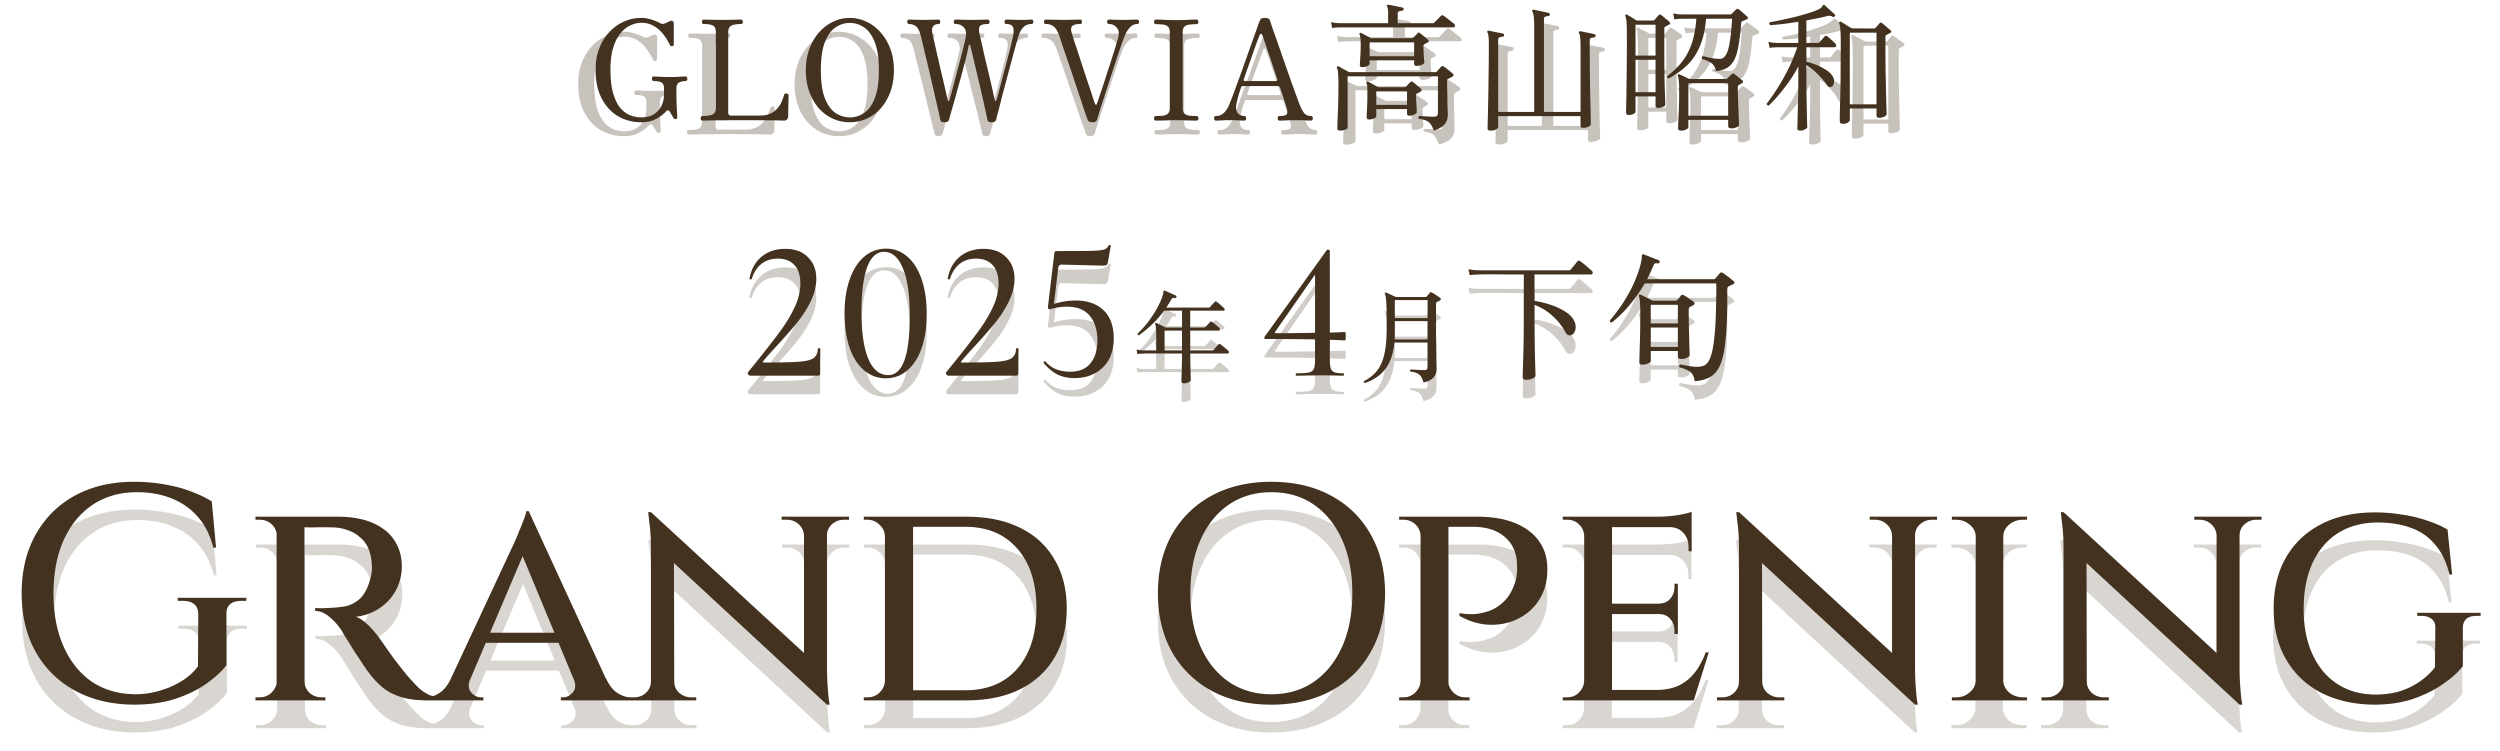 <svg xmlns="http://www.w3.org/2000/svg" width="539" height="162" fill="none"><g filter="url(#a)" opacity=".2" style="mix-blend-mode:multiply"><path fill="#43321F" d="M48.944 138.52v10.89c-1.012 1.32-2.442 2.64-4.29 3.96-1.848 1.32-4.092 2.42-6.732 3.3-2.596.836-5.61 1.254-9.042 1.254-4.752-.044-8.954-1.056-12.606-3.036-3.608-1.98-6.424-4.752-8.448-8.316-2.024-3.608-3.036-7.832-3.036-12.672 0-4.84 1.012-9.064 3.036-12.672 2.024-3.608 4.84-6.402 8.448-8.382 3.652-1.98 7.898-2.97 12.738-2.97 2.42 0 4.664.198 6.732.594 2.068.352 3.938.858 5.61 1.518 1.672.616 3.146 1.32 4.422 2.112l.924 9.966h-.594c-.704-2.728-1.826-4.95-3.366-6.666-1.54-1.76-3.432-3.08-5.676-3.96-2.2-.88-4.664-1.32-7.392-1.32-3.652 0-6.842.902-9.57 2.706-2.684 1.804-4.774 4.356-6.27 7.656-1.452 3.256-2.178 7.106-2.178 11.55 0 4.312.726 8.096 2.178 11.352 1.452 3.256 3.476 5.786 6.072 7.59 2.64 1.76 5.742 2.662 9.306 2.706 1.804 0 3.542-.242 5.214-.726a19.145 19.145 0 0 0 4.752-2.046c1.452-.88 2.662-1.958 3.63-3.234l.066-11.154c0-1.98-1.122-2.97-3.366-2.97H38.45v-.66h14.784v.66h-.99c-2.288 0-3.388.99-3.3 2.97Zm16.007-21.12h8.052c1.98 0 3.806.22 5.478.66 1.672.44 3.124 1.122 4.356 2.046a8.764 8.764 0 0 1 2.838 3.366c.704 1.32 1.056 2.882 1.056 4.686 0 1.716-.396 3.366-1.188 4.95-.792 1.54-1.936 2.838-3.432 3.894s-3.256 1.716-5.28 1.98c.924.308 1.914 1.012 2.97 2.112 1.056 1.1 1.914 2.156 2.574 3.168.088.088.396.528.924 1.32a374.58 374.58 0 0 0 1.98 2.772l2.508 3.168a55.223 55.223 0 0 0 2.442 2.64 9.25 9.25 0 0 0 2.376 1.65c.836.352 1.804.528 2.904.528v.66H92.34c-2.42 0-4.422-.264-6.006-.792-1.584-.528-2.904-1.254-3.96-2.178a18.02 18.02 0 0 1-2.772-3.036c-.264-.308-.682-.902-1.254-1.782s-1.188-1.804-1.848-2.772a198.469 198.469 0 0 0-1.716-2.772c-.528-.836-.858-1.386-.99-1.65-.792-1.232-1.694-2.244-2.706-3.036-.968-.836-1.98-1.254-3.036-1.254v-.66l.858.066c.572 0 1.298-.022 2.178-.066a28.13 28.13 0 0 0 3.366-.33c1.144-.22 2.2-.748 3.168-1.584.968-.88 1.716-2.244 2.244-4.092.132-.396.242-.88.33-1.452.088-.616.11-1.276.066-1.98-.088-1.364-.352-2.53-.792-3.498-.44-.968-1.056-1.76-1.848-2.376a7.098 7.098 0 0 0-2.574-1.452c-.924-.352-1.936-.55-3.036-.594a71.627 71.627 0 0 0-4.356 0c-1.232 0-1.914-.022-2.046-.066l-.198-.528a8.353 8.353 0 0 0-.33-1.122l-.132-.594Zm.792 0V157h-6.006v-39.6h6.006Zm-5.808 35.376.594 4.224h-5.346v-.66h.924c1.012 0 1.87-.352 2.574-1.056.704-.704 1.078-1.54 1.122-2.508h.132Zm0-31.218h-.132c-.044-1.012-.418-1.848-1.122-2.508-.704-.66-1.562-.99-2.574-.99h-.924v-.66h5.346l-.594 4.158Zm5.61 31.218h.198c0 1.012.352 1.87 1.056 2.574.748.66 1.628.99 2.64.99h.792l.066.66h-5.412l.66-4.224Zm48.528-36.564 18.612 40.392h-7.194l-13.464-32.472 2.046-7.92Zm-12.606 36.102c-.484 1.276-.418 2.266.198 2.97.616.704 1.32 1.056 2.112 1.056h.528v.66H91.501v-.66h.528c.88 0 1.804-.308 2.772-.924.968-.616 1.804-1.65 2.508-3.102h4.158Zm12.606-36.102.396 5.676-14.85 34.914h-4.422l15.576-33.396c.044-.088.198-.418.462-.99.264-.616.55-1.32.858-2.112.352-.792.66-1.562.924-2.31.308-.748.484-1.342.528-1.782h.528Zm7.128 26.202v2.178h-17.292v-2.178h17.292Zm2.574 9.9h6.996c.66 1.452 1.474 2.486 2.442 3.102.968.616 1.892.924 2.772.924h.528v.66h-15.51v-.66h.528c.748 0 1.43-.352 2.046-1.056.616-.704.682-1.694.198-2.97Zm16.627-35.904 37.29 34.32.66 7.194-37.224-34.452-.726-7.062Zm.198 36.498V157h-4.95v-.66H136.772c1.012 0 1.87-.33 2.574-.99.704-.66 1.056-1.474 1.056-2.442h.198Zm4.818 0c0 .968.352 1.782 1.056 2.442.748.66 1.606.99 2.574.99H150.17v.66h-4.95v-4.092h.198Zm-5.016-36.498 4.95 5.808.066 34.782h-5.016v-32.538c0-2.244-.11-4.136-.33-5.676l-.264-2.376h.594Zm37.95.99v32.274c0 1.452.044 2.816.132 4.092.088 1.232.176 2.244.264 3.036l.198 1.122h-.594l-4.95-5.874V117.4h4.95Zm-.198 4.092V117.4h4.95v.66H181.982c-.968 0-1.826.33-2.574.99-.704.66-1.056 1.474-1.056 2.442h-.198Zm-4.752 0a3.442 3.442 0 0 0-1.122-2.442c-.704-.66-1.562-.99-2.574-.99H168.584v-.66h4.95v4.092h-.132Zm34.98-4.092c4.488 0 8.338.792 11.55 2.376 3.256 1.584 5.742 3.872 7.458 6.864 1.76 2.948 2.64 6.468 2.64 10.56 0 4.092-.88 7.612-2.64 10.56-1.716 2.948-4.202 5.236-7.458 6.864-3.212 1.584-7.062 2.376-11.55 2.376h-14.256l-.132-2.178H208.118c4.796 0 8.558-1.562 11.286-4.686 2.728-3.168 4.092-7.48 4.092-12.936 0-5.456-1.364-9.746-4.092-12.87-2.728-3.168-6.49-4.752-11.286-4.752h-14.784V117.4h15.048Zm-11.484 0V157h-6.072v-39.6h6.072Zm-5.874 35.31V157h-4.752v-.66H187.13c1.012 0 1.87-.352 2.574-1.056.748-.748 1.122-1.606 1.122-2.574h.198Zm-.066-31.086h-.132c-.044-1.012-.44-1.848-1.188-2.508-.704-.704-1.562-1.056-2.574-1.056h-.792v-.66h4.686v4.224Zm83.11-11.748c4.928 0 9.218.99 12.87 2.97 3.696 1.98 6.556 4.774 8.58 8.382 2.068 3.608 3.102 7.832 3.102 12.672 0 4.84-1.034 9.064-3.102 12.672-2.024 3.608-4.884 6.402-8.58 8.382-3.652 1.98-7.942 2.97-12.87 2.97-4.84 0-9.108-.99-12.804-2.97-3.652-1.98-6.512-4.774-8.58-8.382-2.024-3.608-3.036-7.832-3.036-12.672 0-4.84 1.012-9.064 3.036-12.672 2.068-3.608 4.928-6.402 8.58-8.382 3.696-1.98 7.964-2.97 12.804-2.97Zm0 45.804c3.564 0 6.644-.902 9.24-2.706 2.596-1.804 4.62-4.334 6.072-7.59 1.452-3.256 2.178-7.084 2.178-11.484s-.726-8.228-2.178-11.484c-1.452-3.256-3.476-5.786-6.072-7.59-2.596-1.804-5.676-2.706-9.24-2.706-3.476 0-6.534.902-9.174 2.706-2.596 1.804-4.62 4.334-6.072 7.59-1.452 3.256-2.178 7.084-2.178 11.484s.726 8.228 2.178 11.484c1.452 3.256 3.476 5.786 6.072 7.59 2.64 1.804 5.698 2.706 9.174 2.706Zm37.403-38.28h6.996c3.212 0 5.94.462 8.184 1.386 2.244.924 3.96 2.222 5.148 3.894 1.188 1.672 1.782 3.63 1.782 5.874.044 2.552-.506 4.752-1.65 6.6a11.051 11.051 0 0 1-4.488 4.158c-1.848.968-3.894 1.43-6.138 1.386-2.244-.044-4.466-.682-6.666-1.914v-.594l.924.132c.66.088 1.474.11 2.442.066 1.012-.088 2.068-.33 3.168-.726 1.1-.396 2.134-1.078 3.102-2.046 1.012-.968 1.804-2.332 2.376-4.092.176-.528.286-1.1.33-1.716.088-.66.11-1.276.066-1.848 0-2.596-.858-4.642-2.574-6.138-1.672-1.496-4.004-2.244-6.996-2.244h-5.346l-.198-.528a9.722 9.722 0 0 0-.33-1.056l-.132-.594Zm.792 0V157h-6.006v-39.6h6.006Zm-5.874 35.376.66 4.224h-5.412v-.66h.924c1.012 0 1.87-.352 2.574-1.056.704-.704 1.078-1.54 1.122-2.508h.132Zm0-31.218h-.132c-.044-1.012-.418-1.848-1.122-2.508-.704-.66-1.562-.99-2.574-.99h-.924v-.66h5.412l-.66 4.158Zm5.676 31.218h.132c.044.968.418 1.804 1.122 2.508.704.704 1.584 1.056 2.64 1.056H316.817v.66h-5.412l.66-4.224Zm35.452-35.376V157h-6.006v-39.6h6.006Zm16.962 37.356.462 2.244h-17.556v-2.244h17.094Zm-2.772-18.612v2.244h-14.322v-2.244h14.322Zm2.97-18.744v2.244h-17.292V117.4h17.292Zm3.696 29.238L365.139 157h-10.494l2.178-2.244c2.068 0 3.784-.33 5.148-.99a9.764 9.764 0 0 0 3.498-2.904c.924-1.232 1.672-2.64 2.244-4.224h.66Zm-6.666-8.382v4.422h-.726v-.726c0-1.012-.308-1.848-.924-2.508-.572-.704-1.43-1.056-2.574-1.056v-.132h4.224Zm0-6.402v4.422h-4.224v-.132c1.144 0 2.002-.352 2.574-1.056.616-.704.924-1.54.924-2.508v-.726h.726Zm2.97-12.408v5.412h-.66V124c0-1.276-.374-2.31-1.122-3.102-.748-.836-1.782-1.254-3.102-1.254v-.198h4.884Zm0-3.102v1.716l-7.326-.66c1.364 0 2.794-.11 4.29-.33 1.496-.264 2.508-.506 3.036-.726Zm-23.034 36.432.726 4.224h-5.478v-.66h.924c1.056 0 1.914-.352 2.574-1.056.704-.704 1.078-1.54 1.122-2.508h.132Zm0-31.218h-.132c-.044-1.012-.418-1.848-1.122-2.508-.66-.66-1.518-.99-2.574-.99h-.924v-.66h5.478l-.726 4.158Zm33.228-5.148 37.29 34.32.66 7.194-37.224-34.452-.726-7.062Zm.198 36.498V157h-4.95v-.66H371.241c1.012 0 1.87-.33 2.574-.99.704-.66 1.056-1.474 1.056-2.442h.198Zm4.818 0c0 .968.352 1.782 1.056 2.442.748.66 1.606.99 2.574.99H384.639v.66h-4.95v-4.092h.198Zm-5.016-36.498 4.95 5.808.066 34.782h-5.016v-32.538c0-2.244-.11-4.136-.33-5.676l-.264-2.376h.594Zm37.95.99v32.274c0 1.452.044 2.816.132 4.092.088 1.232.176 2.244.264 3.036l.198 1.122h-.594l-4.95-5.874V117.4h4.95Zm-.198 4.092V117.4h4.95v.66H416.451c-.968 0-1.826.33-2.574.99-.704.66-1.056 1.474-1.056 2.442h-.198Zm-4.752 0a3.442 3.442 0 0 0-1.122-2.442c-.704-.66-1.562-.99-2.574-.99H403.053v-.66h4.95v4.092h-.132Zm23.957-4.092V157h-5.94v-39.6h5.94Zm-5.742 35.376V157h-5.346v-.66h.924c1.144 0 2.112-.352 2.904-1.056.836-.704 1.276-1.54 1.32-2.508h.198Zm5.544 0h.198c.044.968.462 1.804 1.254 2.508.836.704 1.848 1.056 3.036 1.056h.792l.066.66h-5.346v-4.224Zm0-31.152V117.4h5.346l-.066.66h-.792c-1.188 0-2.2.352-3.036 1.056-.792.66-1.21 1.496-1.254 2.508h-.198Zm-5.544 0h-.198c-.044-1.012-.484-1.848-1.32-2.508-.792-.704-1.782-1.056-2.97-1.056H420.74v-.66h5.346v4.224Zm18.712-5.214 37.29 34.32.66 7.194-37.224-34.452-.726-7.062Zm.198 36.498V157h-4.95v-.66H441.168c1.012 0 1.87-.33 2.574-.99.704-.66 1.056-1.474 1.056-2.442h.198Zm4.818 0c0 .968.352 1.782 1.056 2.442.748.66 1.606.99 2.574.99H454.566v.66h-4.95v-4.092h.198Zm-5.016-36.498 4.95 5.808.066 34.782h-5.016v-32.538c0-2.244-.11-4.136-.33-5.676l-.264-2.376h.594Zm37.95.99v32.274c0 1.452.044 2.816.132 4.092.088 1.232.176 2.244.264 3.036l.198 1.122h-.594l-4.95-5.874V117.4h4.95Zm-.198 4.092V117.4h4.95v.66H486.378c-.968 0-1.826.33-2.574.99-.704.66-1.056 1.474-1.056 2.442h-.198Zm-4.752 0a3.442 3.442 0 0 0-1.122-2.442c-.704-.66-1.562-.99-2.574-.99H472.98v-.66h4.95v4.092h-.132Zm34.065-5.016c2.024 0 3.96.154 5.808.462 1.892.264 3.674.682 5.346 1.254 1.672.528 3.19 1.188 4.554 1.98l.99 9.702h-.594c-.616-2.64-1.628-4.774-3.036-6.402-1.364-1.672-3.08-2.882-5.148-3.63-2.068-.792-4.488-1.188-7.26-1.188-3.256 0-6.094.748-8.514 2.244-2.376 1.496-4.224 3.652-5.544 6.468-1.276 2.772-1.914 6.094-1.914 9.966 0 3.74.638 6.996 1.914 9.768 1.276 2.772 3.08 4.906 5.412 6.402 2.332 1.496 5.06 2.244 8.184 2.244 1.672 0 3.278-.198 4.818-.594a16.21 16.21 0 0 0 4.356-1.98 15.156 15.156 0 0 0 3.63-3.3l.066-8.514c.044-.836-.22-1.474-.792-1.914-.528-.44-1.254-.66-2.178-.66h-.924v-.66h13.662v.66h-.858c-1.98 0-2.97.88-2.97 2.64v8.184c-.968 1.276-2.376 2.552-4.224 3.828-1.804 1.276-3.96 2.354-6.468 3.234-2.508.836-5.324 1.254-8.448 1.254-4.356-.044-8.162-.902-11.418-2.574-3.212-1.672-5.72-4.048-7.524-7.128-1.804-3.08-2.706-6.754-2.706-11.022 0-4.312.902-8.008 2.706-11.088 1.804-3.08 4.334-5.456 7.59-7.128 3.256-1.672 7.084-2.508 11.484-2.508Z"/></g><path fill="#43321F" d="M48.824 132.52v10.89c-1.012 1.32-2.442 2.64-4.29 3.96-1.848 1.32-4.092 2.42-6.732 3.3-2.596.836-5.61 1.254-9.042 1.254-4.752-.044-8.954-1.056-12.606-3.036-3.608-1.98-6.424-4.752-8.448-8.316-2.024-3.608-3.036-7.832-3.036-12.672 0-4.84 1.012-9.064 3.036-12.672 2.024-3.608 4.84-6.402 8.448-8.382 3.652-1.98 7.898-2.97 12.738-2.97 2.42 0 4.664.198 6.732.594 2.068.352 3.938.858 5.61 1.518 1.672.616 3.146 1.32 4.422 2.112l.924 9.966h-.594c-.704-2.728-1.826-4.95-3.366-6.666-1.54-1.76-3.432-3.08-5.676-3.96-2.2-.88-4.664-1.32-7.392-1.32-3.652 0-6.842.902-9.57 2.706-2.684 1.804-4.774 4.356-6.27 7.656-1.452 3.256-2.178 7.106-2.178 11.55 0 4.312.726 8.096 2.178 11.352 1.452 3.256 3.476 5.786 6.072 7.59 2.64 1.76 5.742 2.662 9.306 2.706 1.804 0 3.542-.242 5.214-.726a19.145 19.145 0 0 0 4.752-2.046c1.452-.88 2.662-1.958 3.63-3.234l.066-11.154c0-1.98-1.122-2.97-3.366-2.97H38.33v-.66h14.784v.66h-.99c-2.288 0-3.388.99-3.3 2.97Zm16.027-21.12h8.052c1.98 0 3.806.22 5.478.66 1.672.44 3.124 1.122 4.356 2.046a8.764 8.764 0 0 1 2.838 3.366c.704 1.32 1.056 2.882 1.056 4.686 0 1.716-.396 3.366-1.188 4.95-.792 1.54-1.936 2.838-3.432 3.894s-3.256 1.716-5.28 1.98c.924.308 1.914 1.012 2.97 2.112 1.056 1.1 1.914 2.156 2.574 3.168.088.088.396.528.924 1.32a374.58 374.58 0 0 0 1.98 2.772l2.508 3.168a55.223 55.223 0 0 0 2.442 2.64 9.25 9.25 0 0 0 2.376 1.65c.836.352 1.804.528 2.904.528v.66H92.24c-2.42 0-4.422-.264-6.006-.792-1.584-.528-2.904-1.254-3.96-2.178a18.02 18.02 0 0 1-2.772-3.036c-.264-.308-.682-.902-1.254-1.782s-1.188-1.804-1.848-2.772a198.469 198.469 0 0 0-1.716-2.772c-.528-.836-.858-1.386-.99-1.65-.792-1.232-1.694-2.244-2.706-3.036-.968-.836-1.98-1.254-3.036-1.254v-.66l.858.066c.572 0 1.298-.022 2.178-.066a28.13 28.13 0 0 0 3.366-.33c1.144-.22 2.2-.748 3.168-1.584.968-.88 1.716-2.244 2.244-4.092.132-.396.242-.88.33-1.452.088-.616.11-1.276.066-1.98-.088-1.364-.352-2.53-.792-3.498-.44-.968-1.056-1.76-1.848-2.376a7.098 7.098 0 0 0-2.574-1.452c-.924-.352-1.936-.55-3.036-.594a71.627 71.627 0 0 0-4.356 0c-1.232 0-1.914-.022-2.046-.066l-.198-.528a8.353 8.353 0 0 0-.33-1.122l-.132-.594Zm.792 0V151h-6.006v-39.6h6.006Zm-5.808 35.376.594 4.224h-5.346v-.66h.924c1.012 0 1.87-.352 2.574-1.056.704-.704 1.078-1.54 1.122-2.508h.132Zm0-31.218h-.132c-.044-1.012-.418-1.848-1.122-2.508-.704-.66-1.562-.99-2.574-.99h-.924v-.66h5.346l-.594 4.158Zm5.61 31.218h.198c0 1.012.352 1.87 1.056 2.574.748.66 1.628.99 2.64.99h.792l.066.66h-5.412l.66-4.224Zm48.548-36.564 18.612 40.392h-7.194l-13.464-32.472 2.046-7.92Zm-12.606 36.102c-.484 1.276-.418 2.266.198 2.97.616.704 1.32 1.056 2.112 1.056h.528v.66H91.421v-.66h.528c.88 0 1.804-.308 2.772-.924.968-.616 1.804-1.65 2.508-3.102h4.158Zm12.606-36.102.396 5.676-14.85 34.914h-4.422l15.576-33.396c.044-.088.198-.418.462-.99.264-.616.55-1.32.858-2.112.352-.792.66-1.562.924-2.31.308-.748.484-1.342.528-1.782h.528Zm7.128 26.202v2.178h-17.292v-2.178h17.292Zm2.574 9.9h6.996c.66 1.452 1.474 2.486 2.442 3.102.968.616 1.892.924 2.772.924h.528v.66h-15.51v-.66h.528c.748 0 1.43-.352 2.046-1.056.616-.704.682-1.694.198-2.97Zm16.647-35.904 37.29 34.32.66 7.194-37.224-34.452-.726-7.062Zm.198 36.498V151h-4.95v-.66H136.712c1.012 0 1.87-.33 2.574-.99.704-.66 1.056-1.474 1.056-2.442h.198Zm4.818 0c0 .968.352 1.782 1.056 2.442.748.66 1.606.99 2.574.99H150.11v.66h-4.95v-4.092h.198Zm-5.016-36.498 4.95 5.808.066 34.782h-5.016v-32.538c0-2.244-.11-4.136-.33-5.676l-.264-2.376h.594Zm37.95.99v32.274c0 1.452.044 2.816.132 4.092.088 1.232.176 2.244.264 3.036l.198 1.122h-.594l-4.95-5.874V111.4h4.95Zm-.198 4.092V111.4h4.95v.66H181.922c-.968 0-1.826.33-2.574.99-.704.66-1.056 1.474-1.056 2.442h-.198Zm-4.752 0a3.442 3.442 0 0 0-1.122-2.442c-.704-.66-1.562-.99-2.574-.99H168.524v-.66h4.95v4.092h-.132Zm35-4.092c4.488 0 8.338.792 11.55 2.376 3.256 1.584 5.742 3.872 7.458 6.864 1.76 2.948 2.64 6.468 2.64 10.56 0 4.092-.88 7.612-2.64 10.56-1.716 2.948-4.202 5.236-7.458 6.864-3.212 1.584-7.062 2.376-11.55 2.376h-14.256l-.132-2.178H208.078c4.796 0 8.558-1.562 11.286-4.686 2.728-3.168 4.092-7.48 4.092-12.936 0-5.456-1.364-9.746-4.092-12.87-2.728-3.168-6.49-4.752-11.286-4.752h-14.784V111.4h15.048Zm-11.484 0V151h-6.072v-39.6h6.072Zm-5.874 35.31V151h-4.752v-.66H187.09c1.012 0 1.87-.352 2.574-1.056.748-.748 1.122-1.606 1.122-2.574h.198Zm-.066-31.086h-.132c-.044-1.012-.44-1.848-1.188-2.508-.704-.704-1.562-1.056-2.574-1.056h-.792v-.66h4.686v4.224Zm83.15-11.748c4.928 0 9.218.99 12.87 2.97 3.696 1.98 6.556 4.774 8.58 8.382 2.068 3.608 3.102 7.832 3.102 12.672 0 4.84-1.034 9.064-3.102 12.672-2.024 3.608-4.884 6.402-8.58 8.382-3.652 1.98-7.942 2.97-12.87 2.97-4.84 0-9.108-.99-12.804-2.97-3.652-1.98-6.512-4.774-8.58-8.382-2.024-3.608-3.036-7.832-3.036-12.672 0-4.84 1.012-9.064 3.036-12.672 2.068-3.608 4.928-6.402 8.58-8.382 3.696-1.98 7.964-2.97 12.804-2.97Zm0 45.804c3.564 0 6.644-.902 9.24-2.706 2.596-1.804 4.62-4.334 6.072-7.59 1.452-3.256 2.178-7.084 2.178-11.484s-.726-8.228-2.178-11.484c-1.452-3.256-3.476-5.786-6.072-7.59-2.596-1.804-5.676-2.706-9.24-2.706-3.476 0-6.534.902-9.174 2.706-2.596 1.804-4.62 4.334-6.072 7.59-1.452 3.256-2.178 7.084-2.178 11.484s.726 8.228 2.178 11.484c1.452 3.256 3.476 5.786 6.072 7.59 2.64 1.804 5.698 2.706 9.174 2.706Zm37.423-38.28h6.996c3.212 0 5.94.462 8.184 1.386 2.244.924 3.96 2.222 5.148 3.894 1.188 1.672 1.782 3.63 1.782 5.874.044 2.552-.506 4.752-1.65 6.6a11.051 11.051 0 0 1-4.488 4.158c-1.848.968-3.894 1.43-6.138 1.386-2.244-.044-4.466-.682-6.666-1.914v-.594l.924.132c.66.088 1.474.11 2.442.066 1.012-.088 2.068-.33 3.168-.726 1.1-.396 2.134-1.078 3.102-2.046 1.012-.968 1.804-2.332 2.376-4.092.176-.528.286-1.1.33-1.716.088-.66.11-1.276.066-1.848 0-2.596-.858-4.642-2.574-6.138-1.672-1.496-4.004-2.244-6.996-2.244h-5.346l-.198-.528a9.722 9.722 0 0 0-.33-1.056l-.132-.594Zm.792 0V151h-6.006v-39.6h6.006Zm-5.874 35.376.66 4.224h-5.412v-.66h.924c1.012 0 1.87-.352 2.574-1.056.704-.704 1.078-1.54 1.122-2.508h.132Zm0-31.218h-.132c-.044-1.012-.418-1.848-1.122-2.508-.704-.66-1.562-.99-2.574-.99h-.924v-.66h5.412l-.66 4.158Zm5.676 31.218h.132c.044.968.418 1.804 1.122 2.508.704.704 1.584 1.056 2.64 1.056H316.837v.66h-5.412l.66-4.224Zm35.472-35.376V151h-6.006v-39.6h6.006Zm16.962 37.356.462 2.244h-17.556v-2.244h17.094Zm-2.772-18.612v2.244h-14.322v-2.244h14.322Zm2.97-18.744v2.244h-17.292V111.4h17.292Zm3.696 29.238L365.179 151h-10.494l2.178-2.244c2.068 0 3.784-.33 5.148-.99a9.764 9.764 0 0 0 3.498-2.904c.924-1.232 1.672-2.64 2.244-4.224h.66Zm-6.666-8.382v4.422h-.726v-.726c0-1.012-.308-1.848-.924-2.508-.572-.704-1.43-1.056-2.574-1.056v-.132h4.224Zm0-6.402v4.422h-4.224v-.132c1.144 0 2.002-.352 2.574-1.056.616-.704.924-1.54.924-2.508v-.726h.726Zm2.97-12.408v5.412h-.66V118c0-1.276-.374-2.31-1.122-3.102-.748-.836-1.782-1.254-3.102-1.254v-.198h4.884Zm0-3.102v1.716l-7.326-.66c1.364 0 2.794-.11 4.29-.33 1.496-.264 2.508-.506 3.036-.726Zm-23.034 36.432.726 4.224h-5.478v-.66h.924c1.056 0 1.914-.352 2.574-1.056.704-.704 1.078-1.54 1.122-2.508h.132Zm0-31.218h-.132c-.044-1.012-.418-1.848-1.122-2.508-.66-.66-1.518-.99-2.574-.99h-.924v-.66h5.478l-.726 4.158Zm33.248-5.148 37.29 34.32.66 7.194-37.224-34.452-.726-7.062Zm.198 36.498V151h-4.95v-.66H371.301c1.012 0 1.87-.33 2.574-.99.704-.66 1.056-1.474 1.056-2.442h.198Zm4.818 0c0 .968.352 1.782 1.056 2.442.748.66 1.606.99 2.574.99H384.699v.66h-4.95v-4.092h.198Zm-5.016-36.498 4.95 5.808.066 34.782h-5.016v-32.538c0-2.244-.11-4.136-.33-5.676l-.264-2.376h.594Zm37.95.99v32.274c0 1.452.044 2.816.132 4.092.088 1.232.176 2.244.264 3.036l.198 1.122h-.594l-4.95-5.874V111.4h4.95Zm-.198 4.092V111.4h4.95v.66H416.511c-.968 0-1.826.33-2.574.99-.704.66-1.056 1.474-1.056 2.442h-.198Zm-4.752 0a3.442 3.442 0 0 0-1.122-2.442c-.704-.66-1.562-.99-2.574-.99H403.113v-.66h4.95v4.092h-.132Zm23.977-4.092V151h-5.94v-39.6h5.94Zm-5.742 35.376V151h-5.346v-.66h.924c1.144 0 2.112-.352 2.904-1.056.836-.704 1.276-1.54 1.32-2.508h.198Zm5.544 0h.198c.044.968.462 1.804 1.254 2.508.836.704 1.848 1.056 3.036 1.056h.792l.066.66h-5.346v-4.224Zm0-31.152V111.4h5.346l-.066.66h-.792c-1.188 0-2.2.352-3.036 1.056-.792.66-1.21 1.496-1.254 2.508h-.198Zm-5.544 0h-.198c-.044-1.012-.484-1.848-1.32-2.508-.792-.704-1.782-1.056-2.97-1.056H420.82v-.66h5.346v4.224Zm18.732-5.214 37.29 34.32.66 7.194-37.224-34.452-.726-7.062Zm.198 36.498V151h-4.95v-.66H441.268c1.012 0 1.87-.33 2.574-.99.704-.66 1.056-1.474 1.056-2.442h.198Zm4.818 0c0 .968.352 1.782 1.056 2.442.748.66 1.606.99 2.574.99H454.666v.66h-4.95v-4.092h.198Zm-5.016-36.498 4.95 5.808.066 34.782h-5.016v-32.538c0-2.244-.11-4.136-.33-5.676l-.264-2.376h.594Zm37.95.99v32.274c0 1.452.044 2.816.132 4.092.088 1.232.176 2.244.264 3.036l.198 1.122h-.594l-4.95-5.874V111.4h4.95Zm-.198 4.092V111.4h4.95v.66H486.478c-.968 0-1.826.33-2.574.99-.704.66-1.056 1.474-1.056 2.442h-.198Zm-4.752 0a3.442 3.442 0 0 0-1.122-2.442c-.704-.66-1.562-.99-2.574-.99H473.08v-.66h4.95v4.092h-.132Zm34.085-5.016c2.024 0 3.96.154 5.808.462 1.892.264 3.674.682 5.346 1.254 1.672.528 3.19 1.188 4.554 1.98l.99 9.702h-.594c-.616-2.64-1.628-4.774-3.036-6.402-1.364-1.672-3.08-2.882-5.148-3.63-2.068-.792-4.488-1.188-7.26-1.188-3.256 0-6.094.748-8.514 2.244-2.376 1.496-4.224 3.652-5.544 6.468-1.276 2.772-1.914 6.094-1.914 9.966 0 3.74.638 6.996 1.914 9.768 1.276 2.772 3.08 4.906 5.412 6.402 2.332 1.496 5.06 2.244 8.184 2.244 1.672 0 3.278-.198 4.818-.594a16.21 16.21 0 0 0 4.356-1.98 15.156 15.156 0 0 0 3.63-3.3l.066-8.514c.044-.836-.22-1.474-.792-1.914-.528-.44-1.254-.66-2.178-.66h-.924v-.66h13.662v.66h-.858c-1.98 0-2.97.88-2.97 2.64v8.184c-.968 1.276-2.376 2.552-4.224 3.828-1.804 1.276-3.96 2.354-6.468 3.234-2.508.836-5.324 1.254-8.448 1.254-4.356-.044-8.162-.902-11.418-2.574-3.212-1.672-5.72-4.048-7.524-7.128-1.804-3.08-2.706-6.754-2.706-11.022 0-4.312.902-8.008 2.706-11.088 1.804-3.08 4.334-5.456 7.59-7.128 3.256-1.672 7.084-2.508 11.484-2.508Z"/><g fill="#43321F" filter="url(#b)" opacity=".25" style="mix-blend-mode:multiply"><path d="M328.98 85.89c-.46 0-.69-.2-.69-.6 0-.1.01-.53.03-1.29.02-.74.05-1.7.09-2.88.04-1.2.07-2.51.09-3.93.02-1.44.03-2.89.03-4.35v-9.66h-2.55c-.82 0-1.59-.01-2.31-.03h-3.09c-.84 0-1.4.01-1.68.03l-.63.03c-.42 0-.89.04-1.41.12l-.27-1.29c.62.12 1.15.19 1.59.21l.69.03h19.35c.2 0 .34-.06.42-.18.08-.08.21-.23.39-.45l.6-.72c.2-.26.35-.45.45-.57.14-.2.34-.22.6-.06.18.12.44.32.78.6.34.26.67.54.99.84.34.28.59.5.75.66.16.14.22.31.18.51-.04.18-.15.27-.33.27h-12.21v5.7c1.12.16 2.25.43 3.39.81 1.14.38 2.16.84 3.06 1.38.9.54 1.54 1.13 1.92 1.77.42.72.58 1.4.48 2.04-.1.62-.34 1.04-.72 1.26-.62.36-1.13.15-1.53-.63-.72-1.3-1.64-2.45-2.76-3.45-1.12-1-2.4-1.78-3.84-2.34v3.15c0 1.4.01 2.79.03 4.17.02 1.38.04 2.65.06 3.81.04 1.16.07 2.11.09 2.85.02.74.03 1.17.03 1.29 0 .22-.21.42-.63.6-.4.2-.88.3-1.44.3Zm25.09-3.27c-.42 0-.63-.18-.63-.54 0-.12.01-.49.03-1.11.02-.62.04-1.4.06-2.34.04-.94.07-1.96.09-3.06.02-1.12.03-2.25.03-3.39 0-1.44-.03-2.46-.09-3.06-.04-.6-.11-1.02-.21-1.26-.04-.12-.02-.22.06-.3.08-.08.18-.09.3-.03.18.08.43.2.75.36.34.16.68.33 1.02.51.34.16.6.3.78.42h5.01c.14 0 .27-.06.39-.18.1-.1.23-.25.39-.45s.28-.36.36-.48c.16-.18.36-.2.6-.06.18.08.4.21.66.39.28.18.56.37.84.57.28.18.49.33.63.45.16.1.23.23.21.39 0 .14-.09.26-.27.36-.12.04-.24.1-.36.18-.12.06-.23.12-.33.18-.2.1-.3.28-.3.54 0 1.7.02 3.28.06 4.74.04 1.46.07 2.65.09 3.57.04.9.06 1.4.06 1.5 0 .2-.19.4-.57.6-.36.18-.8.27-1.32.27-.44 0-.66-.17-.66-.51v-1.2h-5.85v2.1c0 .2-.19.39-.57.57-.36.18-.78.27-1.26.27Zm11.31 3.57c-.14-.98-.48-1.66-1.02-2.04-.52-.38-1.28-.7-2.28-.96-.12-.26-.06-.46.18-.6.06 0 .14.01.24.03.1.02.22.04.36.06l1.65.3c.68.1 1.25.13 1.71.09.36-.02.71-.09 1.05-.21.36-.12.69-.39.99-.81.32-.44.6-1.15.84-2.13.26-.98.46-2.34.6-4.08.16-1.74.26-3.97.3-6.69.02-.56.03-1.2.03-1.92V65.1h-15.42c-.92 1.58-1.99 3.11-3.21 4.59a25.23 25.23 0 0 1-3.9 3.84c-.14 0-.25-.04-.33-.12a.402.402 0 0 1-.09-.33 30.85 30.85 0 0 0 3-4.02c.88-1.38 1.6-2.7 2.16-3.96.58-1.28 1.01-2.43 1.29-3.45.3-1.02.45-1.83.45-2.43 0-.16.03-.27.09-.33.08-.08.19-.09.33-.03.22.08.54.2.96.36.44.16.87.33 1.29.51.44.16.77.29.99.39.18.06.23.2.15.42-.04.2-.16.28-.36.24-.28-.04-.49-.03-.63.03-.12.06-.24.24-.36.54-.2.46-.41.93-.63 1.41-.22.48-.45.96-.69 1.44h14.34c.18 0 .31-.06.39-.18.12-.14.28-.33.48-.57.2-.24.36-.43.48-.57.16-.16.36-.18.6-.06.18.1.42.27.72.51.32.22.63.45.93.69.3.24.53.43.69.57.14.1.2.23.18.39 0 .14-.11.25-.33.33-.14.06-.29.13-.45.21l-.42.21c-.22.1-.33.31-.33.63v2.76c-.02 3.38-.15 6.17-.39 8.37-.22 2.18-.59 3.89-1.11 5.13-.52 1.22-1.23 2.09-2.13 2.61-.9.54-2.03.86-3.39.96Zm-9.48-7.44h5.85v-4.14h-5.85v4.14Zm0-5.04h5.85v-3.99h-5.85v3.99ZM294.254 86.584a.334.334 0 0 1-.198-.176.28.28 0 0 1 .022-.242c.909-.47 1.672-1.02 2.288-1.65.631-.63 1.137-1.4 1.518-2.31.381-.91.66-1.995.836-3.256.176-1.261.264-2.757.264-4.488 0-1.628-.015-2.926-.044-3.894-.029-.983-.073-1.723-.132-2.222-.059-.499-.132-.829-.22-.99-.044-.103-.037-.183.022-.242.073-.059.161-.066.264-.022.147.059.345.147.594.264.264.117.535.242.814.374.279.117.506.22.682.308h6.38a.355.355 0 0 0 .286-.132c.073-.103.176-.227.308-.374a7.8 7.8 0 0 0 .308-.396c.117-.161.279-.176.484-.044.132.059.315.161.55.308.235.147.462.3.682.462.235.147.411.271.528.374.117.073.169.169.154.286-.015.117-.095.213-.242.286-.103.059-.205.11-.308.154a3.523 3.523 0 0 0-.242.132c-.103.059-.169.125-.198.198-.029.059-.044.176-.044.352V75.892l.044 2.662c.015.865.022 1.657.022 2.376.015.704.022 1.29.022 1.76.015.455.022.733.022.836 0 .763-.22 1.386-.66 1.87-.44.484-1.159.843-2.156 1.078-.161-.572-.352-1.02-.572-1.342a1.96 1.96 0 0 0-.858-.682c-.352-.147-.821-.264-1.408-.352a.293.293 0 0 1-.066-.242.351.351 0 0 1 .154-.198c.132 0 .381.015.748.044.381.015.785.037 1.21.066.425.015.777.022 1.056.022.249 0 .411-.051.484-.154.088-.103.132-.264.132-.484V77.85h-7.15c-.22 2.376-.865 4.268-1.936 5.676-1.056 1.393-2.537 2.413-4.444 3.058Zm6.446-9.416h7.084V73.23h-7.062v3.322c0 .205-.007.41-.022.616Zm.022-4.598h7.062v-3.872h-7.062v3.872ZM289.974 75.583c.115 0 .172.301.172.903 0 .602-.057.903-.172.903l-3.268-.129v4.257c0 .889.072 1.534.215 1.935.143.401.416.674.817.817.401.143 1.046.215 1.935.215.057 0 .086.086.086.258 0 .172-.029.258-.086.258-.774 0-1.39-.014-1.849-.043l-2.752-.043-3.268.043a48.92 48.92 0 0 1-2.322.043c-.086 0-.129-.086-.129-.258 0-.172.043-.258.129-.258 1.29 0 2.193-.057 2.709-.172.545-.143.903-.401 1.075-.774.172-.401.258-1.075.258-2.021v-4.343c-3.784-.057-7.31-.086-10.578-.086a.465.465 0 0 1-.344-.129c-.057-.115-.043-.23.043-.344l13.416-18.705c.057-.057.143-.086.258-.086.086 0 .172.029.258.086.086.029.129.086.129.172v17.63l3.268-.129Zm-14.835.258c2.379 0 5.174-.029 8.385-.086V63.199l-8.6 12.341c-.115.2-.043.301.215.301ZM255.242 86.65c-.352 0-.528-.154-.528-.462 0-.088.007-.425.022-1.012.029-.587.051-1.32.066-2.2.029-.895.044-1.811.044-2.75h-2.244c-.719 0-1.401-.007-2.046-.022h-2.618c-.704 0-1.115.007-1.232.022l-.462.022c-.308 0-.645.03-1.012.088l-.198-.968c.455.088.843.14 1.166.154l.506.022h2.574v-3.388c0-.645-.022-1.137-.066-1.474-.029-.337-.081-.601-.154-.792-.029-.088-.022-.161.022-.22.073-.059.154-.066.242-.022.132.044.323.132.572.264.249.117.506.242.77.374.279.132.499.242.66.33h3.52v-3.63h-3.872a21.322 21.322 0 0 1-2.552 2.926 26.757 26.757 0 0 1-2.904 2.398.349.349 0 0 1-.22-.132.344.344 0 0 1-.044-.242 20.968 20.968 0 0 0 2.31-2.574 27.735 27.735 0 0 0 1.738-2.618c.484-.85.851-1.606 1.1-2.266.264-.675.403-1.188.418-1.54a.63.63 0 0 0 .022-.154.24.24 0 0 1 .044-.088c.044-.059.125-.066.242-.022.191.073.447.183.77.33.323.132.638.271.946.418.308.132.535.235.682.308.117.088.154.205.11.352-.059.147-.161.205-.308.176a1.48 1.48 0 0 0-.44-.022c-.132.015-.249.125-.352.33a37.847 37.847 0 0 1-1.078 1.76h9.108a.378.378 0 0 0 .308-.132l1.012-1.1c.132-.132.271-.147.418-.044.161.103.345.25.55.44.205.176.403.352.594.528.205.161.359.3.462.418.117.117.154.242.11.374-.029.117-.11.176-.242.176h-7.172v3.63h2.992a.378.378 0 0 0 .308-.132l.99-1.056c.117-.132.257-.147.418-.044.147.103.323.242.528.418.22.161.425.33.616.506.205.161.352.3.44.418.117.132.154.257.11.374-.029.117-.103.176-.22.176h-6.182v4.268h4.752a.448.448 0 0 0 .33-.132c.044-.059.132-.169.264-.33l.418-.462c.147-.161.242-.271.286-.33.132-.147.279-.169.44-.066.147.088.337.227.572.418.235.19.462.381.682.572.22.19.381.337.484.44a.335.335 0 0 1 .11.374c-.044.132-.125.198-.242.198h-8.096c.015.983.029 1.892.044 2.728.015.836.029 1.518.044 2.046.029.528.044.836.044.924 0 .161-.154.323-.462.484a2.112 2.112 0 0 1-1.034.242Zm-4.158-7.106h3.762v-4.268h-3.762v4.268ZM161.72 85c-.143 0-.287-.1-.43-.301-.115-.2-.115-.358 0-.473l2.021-2.494c2.207-2.752 3.913-4.96 5.117-6.622 1.204-1.663 2.193-3.34 2.967-5.031.774-1.691 1.161-3.34 1.161-4.945 0-1.749-.43-3.082-1.29-3.999-.86-.917-2.05-1.376-3.569-1.376-1.405 0-2.594.387-3.569 1.161-.946.774-1.634 1.863-2.064 3.268 0 .029-.057.043-.172.043-.229 0-.33-.057-.301-.172.373-2.007 1.233-3.569 2.58-4.687 1.376-1.147 3.082-1.72 5.117-1.72 2.093 0 3.727.602 4.902 1.806 1.204 1.175 1.806 2.723 1.806 4.644 0 1.605-.416 3.254-1.247 4.945a24.72 24.72 0 0 1-2.967 4.601c-1.118 1.376-2.523 2.981-4.214 4.816-1.491 1.605-2.494 2.738-3.01 3.397-.172.2-.115.301.172.301 3.497 0 6.006-.057 7.525-.172 1.519-.115 2.566-.373 3.139-.774.602-.43.917-1.118.946-2.064 0-.057.086-.086.258-.086.172 0 .258.029.258.086l-.043 5.375c0 .115-.043.23-.129.344a.289.289 0 0 1-.258.129H161.72Zm29.263.559c-1.777 0-3.339-.573-4.687-1.72-1.347-1.147-2.393-2.78-3.139-4.902-.716-2.121-1.075-4.587-1.075-7.396 0-2.78.373-5.217 1.118-7.31.746-2.121 1.792-3.755 3.139-4.902 1.348-1.147 2.924-1.72 4.73-1.72 1.749 0 3.283.588 4.601 1.763 1.319 1.147 2.337 2.78 3.053 4.902.717 2.121 1.075 4.587 1.075 7.396 0 2.78-.358 5.217-1.075 7.31-.716 2.093-1.748 3.712-3.096 4.859-1.318 1.147-2.866 1.72-4.644 1.72Zm.516-.688c3.096 0 4.644-4.228 4.644-12.685 0-4.644-.501-8.113-1.505-10.406-.974-2.322-2.322-3.483-4.042-3.483-1.605 0-2.823 1.118-3.655 3.354-.802 2.236-1.204 5.432-1.204 9.589 0 4.386.488 7.754 1.462 10.105 1.004 2.35 2.437 3.526 4.3 3.526Zm12.953.129c-.143 0-.286-.1-.43-.301-.114-.2-.114-.358 0-.473l2.021-2.494c2.208-2.752 3.913-4.96 5.117-6.622 1.204-1.663 2.193-3.34 2.967-5.031.774-1.691 1.161-3.34 1.161-4.945 0-1.749-.43-3.082-1.29-3.999-.86-.917-2.049-1.376-3.569-1.376-1.404 0-2.594.387-3.569 1.161-.946.774-1.634 1.863-2.064 3.268 0 .029-.057.043-.172.043-.229 0-.329-.057-.301-.172.373-2.007 1.233-3.569 2.58-4.687 1.376-1.147 3.082-1.72 5.117-1.72 2.093 0 3.727.602 4.902 1.806 1.204 1.175 1.806 2.723 1.806 4.644 0 1.605-.415 3.254-1.247 4.945a24.72 24.72 0 0 1-2.967 4.601c-1.118 1.376-2.522 2.981-4.214 4.816-1.49 1.605-2.494 2.738-3.01 3.397-.172.2-.114.301.172.301 3.498 0 6.006-.057 7.525-.172 1.52-.115 2.566-.373 3.139-.774.602-.43.918-1.118.946-2.064 0-.057.086-.086.258-.086.172 0 .258.029.258.086l-.043 5.375c0 .115-.043.23-.129.344a.289.289 0 0 1-.258.129h-14.706Zm27.415-16.211c2.58 0 4.601.702 6.063 2.107 1.462 1.405 2.193 3.411 2.193 6.02 0 2.723-.803 4.845-2.408 6.364-1.577 1.49-3.612 2.236-6.106 2.236-1.347 0-2.551-.258-3.612-.774-1.061-.545-2.05-1.362-2.967-2.451l-.043-.086c0-.115.057-.2.172-.258.115-.086.201-.086.258 0a5.912 5.912 0 0 0 2.322 1.677 8.614 8.614 0 0 0 2.967.516c1.978 0 3.454-.616 4.429-1.849.975-1.233 1.462-2.867 1.462-4.902 0-2.207-.545-3.97-1.634-5.289-1.089-1.319-2.723-1.978-4.902-1.978-1.204 0-2.437.186-3.698.559a.465.465 0 0 1-.344-.129.464.464 0 0 1-.086-.387l1.376-11.524c.029-.2.072-.33.129-.387.057-.086.201-.129.43-.129 3.87 0 6.436-.014 7.697-.043 1.29-.057 2.136-.158 2.537-.301.401-.143.717-.444.946-.903.029-.057.115-.072.258-.043.143 0 .201.057.172.172l-.602 3.483c-.057.344-.172.559-.344.645-.143.086-.401.129-.774.129l-8.901-.215c-.373 0-.602.2-.688.602l-.946 7.869c1.663-.487 3.211-.731 4.644-.731Z"/></g><path fill="#43321F" d="M328.98 81.89c-.46 0-.69-.2-.69-.6 0-.1.01-.53.03-1.29.02-.74.05-1.7.09-2.88.04-1.2.07-2.51.09-3.93.02-1.44.03-2.89.03-4.35v-9.66h-2.55c-.82 0-1.59-.01-2.31-.03h-3.09c-.84 0-1.4.01-1.68.03l-.63.03c-.42 0-.89.04-1.41.12l-.27-1.29c.62.12 1.15.19 1.59.21l.69.03h19.35c.2 0 .34-.06.42-.18.08-.08.21-.23.39-.45l.6-.72c.2-.26.35-.45.45-.57.14-.2.34-.22.6-.06.18.12.44.32.78.6.34.26.67.54.99.84.34.28.59.5.75.66.16.14.22.31.18.51-.04.18-.15.27-.33.27h-12.21v5.7c1.12.16 2.25.43 3.39.81 1.14.38 2.16.84 3.06 1.38.9.54 1.54 1.13 1.92 1.77.42.72.58 1.4.48 2.04-.1.62-.34 1.04-.72 1.26-.62.36-1.13.15-1.53-.63-.72-1.3-1.64-2.45-2.76-3.45-1.12-1-2.4-1.78-3.84-2.34v3.15c0 1.4.01 2.79.03 4.17.02 1.38.04 2.65.06 3.81.04 1.16.07 2.11.09 2.85.02.74.03 1.17.03 1.29 0 .22-.21.42-.63.6-.4.2-.88.3-1.44.3Zm25.09-3.27c-.42 0-.63-.18-.63-.54 0-.12.01-.49.03-1.11.02-.62.04-1.4.06-2.34.04-.94.07-1.96.09-3.06.02-1.12.03-2.25.03-3.39 0-1.44-.03-2.46-.09-3.06-.04-.6-.11-1.02-.21-1.26-.04-.12-.02-.22.06-.3.08-.08.18-.09.3-.03.18.08.43.2.75.36.34.16.68.33 1.02.51.34.16.6.3.78.42h5.01c.14 0 .27-.06.39-.18.1-.1.23-.25.39-.45s.28-.36.36-.48c.16-.18.36-.2.6-.06.18.08.4.21.66.39.28.18.56.37.84.57.28.18.49.33.63.45.16.1.23.23.21.39 0 .14-.09.26-.27.36-.12.04-.24.1-.36.18-.12.06-.23.12-.33.18-.2.1-.3.28-.3.54 0 1.7.02 3.28.06 4.74.04 1.46.07 2.65.09 3.57.04.9.06 1.4.06 1.5 0 .2-.19.4-.57.6-.36.18-.8.27-1.32.27-.44 0-.66-.17-.66-.51v-1.2h-5.85v2.1c0 .2-.19.39-.57.57-.36.18-.78.27-1.26.27Zm11.31 3.57c-.14-.98-.48-1.66-1.02-2.04-.52-.38-1.28-.7-2.28-.96-.12-.26-.06-.46.18-.6.06 0 .14.01.24.03.1.02.22.04.36.06l1.65.3c.68.1 1.25.13 1.71.09.36-.02.71-.09 1.05-.21.36-.12.69-.39.99-.81.32-.44.6-1.15.84-2.13.26-.98.46-2.34.6-4.08.16-1.74.26-3.97.3-6.69.02-.56.03-1.2.03-1.92V61.1h-15.42c-.92 1.58-1.99 3.11-3.21 4.59a25.23 25.23 0 0 1-3.9 3.84c-.14 0-.25-.04-.33-.12a.402.402 0 0 1-.09-.33 30.85 30.85 0 0 0 3-4.02c.88-1.38 1.6-2.7 2.16-3.96.58-1.28 1.01-2.43 1.29-3.45.3-1.02.45-1.83.45-2.43 0-.16.03-.27.09-.33.08-.08.19-.09.33-.03.22.08.54.2.96.36.44.16.87.33 1.29.51.44.16.77.29.99.39.18.06.23.2.15.42-.04.2-.16.28-.36.24-.28-.04-.49-.03-.63.03-.12.06-.24.24-.36.54-.2.46-.41.93-.63 1.41-.22.48-.45.96-.69 1.44h14.34c.18 0 .31-.06.39-.18.12-.14.28-.33.48-.57.2-.24.36-.43.48-.57.16-.16.36-.18.6-.06.18.1.42.27.72.51.32.22.63.45.93.69.3.24.53.43.69.57.14.1.2.23.18.39 0 .14-.11.25-.33.33-.14.06-.29.13-.45.21l-.42.21c-.22.1-.33.31-.33.63v2.76c-.02 3.38-.15 6.17-.39 8.37-.22 2.18-.59 3.89-1.11 5.13-.52 1.22-1.23 2.09-2.13 2.61-.9.54-2.03.86-3.39.96Zm-9.48-7.44h5.85v-4.14h-5.85v4.14Zm0-5.04h5.85v-3.99h-5.85v3.99ZM294.254 82.584a.334.334 0 0 1-.198-.176.28.28 0 0 1 .022-.242c.909-.47 1.672-1.02 2.288-1.65.631-.63 1.137-1.4 1.518-2.31.381-.91.66-1.995.836-3.256.176-1.261.264-2.757.264-4.488 0-1.628-.015-2.926-.044-3.894-.029-.983-.073-1.723-.132-2.222-.059-.499-.132-.829-.22-.99-.044-.103-.037-.183.022-.242.073-.059.161-.066.264-.022.147.059.345.147.594.264.264.117.535.242.814.374.279.117.506.22.682.308h6.38a.355.355 0 0 0 .286-.132c.073-.103.176-.227.308-.374a7.8 7.8 0 0 0 .308-.396c.117-.161.279-.176.484-.044.132.059.315.161.55.308.235.147.462.3.682.462.235.147.411.271.528.374.117.073.169.169.154.286-.015.117-.095.213-.242.286-.103.059-.205.11-.308.154a3.523 3.523 0 0 0-.242.132c-.103.059-.169.125-.198.198-.029.059-.044.176-.044.352V71.892l.044 2.662c.015.865.022 1.657.022 2.376.015.704.022 1.29.022 1.76.015.455.022.733.022.836 0 .763-.22 1.386-.66 1.87-.44.484-1.159.843-2.156 1.078-.161-.572-.352-1.02-.572-1.342a1.96 1.96 0 0 0-.858-.682c-.352-.147-.821-.264-1.408-.352a.293.293 0 0 1-.066-.242.351.351 0 0 1 .154-.198c.132 0 .381.015.748.044.381.015.785.037 1.21.066.425.015.777.022 1.056.022.249 0 .411-.051.484-.154.088-.103.132-.264.132-.484V73.85h-7.15c-.22 2.376-.865 4.268-1.936 5.676-1.056 1.393-2.537 2.413-4.444 3.058Zm6.446-9.416h7.084V69.23h-7.062v3.322c0 .205-.007.41-.022.616Zm.022-4.598h7.062v-3.872h-7.062v3.872ZM289.974 71.583c.115 0 .172.301.172.903 0 .602-.057.903-.172.903l-3.268-.129v4.257c0 .889.072 1.534.215 1.935.143.401.416.674.817.817.401.143 1.046.215 1.935.215.057 0 .086.086.086.258 0 .172-.029.258-.086.258-.774 0-1.39-.014-1.849-.043l-2.752-.043-3.268.043a48.92 48.92 0 0 1-2.322.043c-.086 0-.129-.086-.129-.258 0-.172.043-.258.129-.258 1.29 0 2.193-.057 2.709-.172.545-.143.903-.401 1.075-.774.172-.401.258-1.075.258-2.021v-4.343c-3.784-.057-7.31-.086-10.578-.086a.465.465 0 0 1-.344-.129c-.057-.115-.043-.23.043-.344l13.416-18.705c.057-.057.143-.086.258-.086.086 0 .172.029.258.086.086.029.129.086.129.172v17.63l3.268-.129Zm-14.835.258c2.379 0 5.174-.029 8.385-.086V59.199l-8.6 12.341c-.115.2-.043.301.215.301ZM255.242 82.65c-.352 0-.528-.154-.528-.462 0-.088.007-.425.022-1.012.029-.587.051-1.32.066-2.2.029-.895.044-1.811.044-2.75h-2.244c-.719 0-1.401-.007-2.046-.022h-2.618c-.704 0-1.115.007-1.232.022l-.462.022c-.308 0-.645.03-1.012.088l-.198-.968c.455.088.843.14 1.166.154l.506.022h2.574v-3.388c0-.645-.022-1.137-.066-1.474-.029-.337-.081-.601-.154-.792-.029-.088-.022-.161.022-.22.073-.059.154-.066.242-.022.132.044.323.132.572.264.249.117.506.242.77.374.279.132.499.242.66.33h3.52v-3.63h-3.872a21.322 21.322 0 0 1-2.552 2.926 26.757 26.757 0 0 1-2.904 2.398.349.349 0 0 1-.22-.132.344.344 0 0 1-.044-.242 20.968 20.968 0 0 0 2.31-2.574 27.735 27.735 0 0 0 1.738-2.618c.484-.85.851-1.606 1.1-2.266.264-.675.403-1.188.418-1.54a.63.63 0 0 0 .022-.154.24.24 0 0 1 .044-.088c.044-.059.125-.066.242-.022.191.073.447.183.77.33.323.132.638.271.946.418.308.132.535.235.682.308.117.088.154.205.11.352-.059.147-.161.205-.308.176a1.48 1.48 0 0 0-.44-.022c-.132.015-.249.125-.352.33a37.847 37.847 0 0 1-1.078 1.76h9.108a.378.378 0 0 0 .308-.132l1.012-1.1c.132-.132.271-.147.418-.044.161.103.345.25.55.44.205.176.403.352.594.528.205.161.359.3.462.418.117.117.154.242.11.374-.029.117-.11.176-.242.176h-7.172v3.63h2.992a.378.378 0 0 0 .308-.132l.99-1.056c.117-.132.257-.147.418-.044.147.103.323.242.528.418.22.161.425.33.616.506.205.161.352.3.44.418.117.132.154.257.11.374-.029.117-.103.176-.22.176h-6.182v4.268h4.752a.448.448 0 0 0 .33-.132c.044-.059.132-.169.264-.33l.418-.462c.147-.161.242-.271.286-.33.132-.147.279-.169.44-.066.147.088.337.227.572.418.235.19.462.381.682.572.22.19.381.337.484.44a.335.335 0 0 1 .11.374c-.044.132-.125.198-.242.198h-8.096c.015.983.029 1.892.044 2.728.015.836.029 1.518.044 2.046.029.528.044.836.044.924 0 .161-.154.323-.462.484a2.112 2.112 0 0 1-1.034.242Zm-4.158-7.106h3.762v-4.268h-3.762v4.268ZM161.72 81c-.143 0-.287-.1-.43-.301-.115-.2-.115-.358 0-.473l2.021-2.494c2.207-2.752 3.913-4.96 5.117-6.622 1.204-1.663 2.193-3.34 2.967-5.031.774-1.691 1.161-3.34 1.161-4.945 0-1.749-.43-3.082-1.29-3.999-.86-.917-2.05-1.376-3.569-1.376-1.405 0-2.594.387-3.569 1.161-.946.774-1.634 1.863-2.064 3.268 0 .029-.057.043-.172.043-.229 0-.33-.057-.301-.172.373-2.007 1.233-3.569 2.58-4.687 1.376-1.147 3.082-1.72 5.117-1.72 2.093 0 3.727.602 4.902 1.806 1.204 1.175 1.806 2.723 1.806 4.644 0 1.605-.416 3.254-1.247 4.945a24.72 24.72 0 0 1-2.967 4.601c-1.118 1.376-2.523 2.981-4.214 4.816-1.491 1.605-2.494 2.738-3.01 3.397-.172.2-.115.301.172.301 3.497 0 6.006-.057 7.525-.172 1.519-.115 2.566-.373 3.139-.774.602-.43.917-1.118.946-2.064 0-.057.086-.086.258-.086.172 0 .258.029.258.086l-.043 5.375c0 .115-.043.23-.129.344a.289.289 0 0 1-.258.129H161.72Zm29.263.559c-1.777 0-3.339-.573-4.687-1.72-1.347-1.147-2.393-2.78-3.139-4.902-.716-2.121-1.075-4.587-1.075-7.396 0-2.78.373-5.217 1.118-7.31.746-2.121 1.792-3.755 3.139-4.902 1.348-1.147 2.924-1.72 4.73-1.72 1.749 0 3.283.588 4.601 1.763 1.319 1.147 2.337 2.78 3.053 4.902.717 2.121 1.075 4.587 1.075 7.396 0 2.78-.358 5.217-1.075 7.31-.716 2.093-1.748 3.712-3.096 4.859-1.318 1.147-2.866 1.72-4.644 1.72Zm.516-.688c3.096 0 4.644-4.228 4.644-12.685 0-4.644-.501-8.113-1.505-10.406-.974-2.322-2.322-3.483-4.042-3.483-1.605 0-2.823 1.118-3.655 3.354-.802 2.236-1.204 5.432-1.204 9.589 0 4.386.488 7.754 1.462 10.105 1.004 2.35 2.437 3.526 4.3 3.526Zm12.953.129c-.143 0-.286-.1-.43-.301-.114-.2-.114-.358 0-.473l2.021-2.494c2.208-2.752 3.913-4.96 5.117-6.622 1.204-1.663 2.193-3.34 2.967-5.031.774-1.691 1.161-3.34 1.161-4.945 0-1.749-.43-3.082-1.29-3.999-.86-.917-2.049-1.376-3.569-1.376-1.404 0-2.594.387-3.569 1.161-.946.774-1.634 1.863-2.064 3.268 0 .029-.057.043-.172.043-.229 0-.329-.057-.301-.172.373-2.007 1.233-3.569 2.58-4.687 1.376-1.147 3.082-1.72 5.117-1.72 2.093 0 3.727.602 4.902 1.806 1.204 1.175 1.806 2.723 1.806 4.644 0 1.605-.415 3.254-1.247 4.945a24.72 24.72 0 0 1-2.967 4.601c-1.118 1.376-2.522 2.981-4.214 4.816-1.49 1.605-2.494 2.738-3.01 3.397-.172.2-.114.301.172.301 3.498 0 6.006-.057 7.525-.172 1.52-.115 2.566-.373 3.139-.774.602-.43.918-1.118.946-2.064 0-.057.086-.086.258-.086.172 0 .258.029.258.086l-.043 5.375c0 .115-.043.23-.129.344a.289.289 0 0 1-.258.129h-14.706Zm27.415-16.211c2.58 0 4.601.702 6.063 2.107 1.462 1.405 2.193 3.411 2.193 6.02 0 2.723-.803 4.845-2.408 6.364-1.577 1.49-3.612 2.236-6.106 2.236-1.347 0-2.551-.258-3.612-.774-1.061-.545-2.05-1.362-2.967-2.451l-.043-.086c0-.115.057-.2.172-.258.115-.086.201-.086.258 0a5.912 5.912 0 0 0 2.322 1.677 8.614 8.614 0 0 0 2.967.516c1.978 0 3.454-.616 4.429-1.849.975-1.233 1.462-2.867 1.462-4.902 0-2.207-.545-3.97-1.634-5.289-1.089-1.319-2.723-1.978-4.902-1.978-1.204 0-2.437.186-3.698.559a.465.465 0 0 1-.344-.129.464.464 0 0 1-.086-.387l1.376-11.524c.029-.2.072-.33.129-.387.057-.086.201-.129.43-.129 3.87 0 6.436-.014 7.697-.043 1.29-.057 2.136-.158 2.537-.301.401-.143.717-.444.946-.903.029-.057.115-.072.258-.043.143 0 .201.057.172.172l-.602 3.483c-.057.344-.172.559-.344.645-.143.086-.401.129-.774.129l-8.901-.215c-.373 0-.602.2-.688.602l-.946 7.869c1.663-.487 3.211-.731 4.644-.731Z"/><g filter="url(#c)" opacity=".3" style="mix-blend-mode:multiply"><path fill="#43321F" d="M134.558 29.36c-1.86 0-3.54-.43-5.04-1.29-1.48-.88-2.66-2.16-3.54-3.84-.88-1.68-1.32-3.75-1.32-6.21 0-1.68.27-3.2.81-4.56.54-1.38 1.27-2.56 2.19-3.54.94-.98 2-1.73 3.18-2.25a9.11 9.11 0 0 1 3.78-.81c.58 0 1.14.07 1.68.21.54.12 1.02.27 1.44.45.42.16.72.3.9.42.22.12.41.18.57.18.16 0 .33-.03.51-.09.12-.04.3-.12.54-.24.26-.12.45-.21.57-.27.22-.1.41-.1.57 0 .18.1.27.27.27.51v4.77c0 .18-.12.3-.36.36-.22.06-.38-.01-.48-.21-.42-.9-.92-1.73-1.5-2.49a6.91 6.91 0 0 0-2.04-1.86c-.76-.46-1.65-.69-2.67-.69-.74 0-1.5.18-2.28.54-.76.34-1.46.91-2.1 1.71-.64.78-1.16 1.82-1.56 3.12-.38 1.28-.57 2.86-.57 4.74 0 2.6.3 4.65.9 6.15.6 1.5 1.39 2.57 2.37 3.21.98.62 2.05.93 3.21.93 1.06 0 1.94-.22 2.64-.66.72-.46 1.25-1.06 1.59-1.8.36-.74.54-1.56.54-2.46V22.1c0-.64-.16-1.07-.48-1.29-.32-.22-.89-.33-1.71-.33a.4.4 0 0 1-.33-.15.63.63 0 0 1-.09-.33c0-.14.04-.26.12-.36.08-.1.18-.15.3-.15.22 0 .68.02 1.38.06a38.425 38.425 0 0 0 4.29 0c.66-.04 1.12-.06 1.38-.06a.4.4 0 0 1 .33.15.558.558 0 0 1 0 .69.4.4 0 0 1-.33.15c-.56 0-1.03.11-1.41.33-.36.2-.54.66-.54 1.38 0 1.7.03 3.12.09 4.26.06 1.12.09 1.75.09 1.89 0 .16-.11.27-.33.33-.2.04-.35-.01-.45-.15-.06-.08-.16-.22-.3-.42-.12-.22-.25-.43-.39-.63-.12-.22-.21-.37-.27-.45-.12-.18-.25-.26-.39-.24a.62.62 0 0 0-.36.18c-.52.6-1.23 1.15-2.13 1.65-.9.5-1.99.75-3.27.75Zm13.976-.36a.37.37 0 0 1-.3-.15.516.516 0 0 1-.12-.33c0-.32.14-.48.42-.48.94 0 1.65-.11 2.13-.33.48-.22.72-.73.72-1.53V9.95c0-.72-.2-1.2-.6-1.44-.38-.24-1.04-.36-1.98-.36-.28 0-.42-.16-.42-.48 0-.3.14-.45.42-.45.16 0 .6.01 1.32.03.74.02 1.64.03 2.7.03 1.08 0 2.01-.01 2.79-.03.8-.02 1.27-.03 1.41-.03.28 0 .42.15.42.45 0 .32-.14.48-.42.48-.92 0-1.61.12-2.07.36-.44.24-.66.72-.66 1.44v17.4c0 .4.21.6.63.6h5.76c1.18 0 2.13-.25 2.85-.75a5.42 5.42 0 0 0 1.68-1.83c.4-.74.7-1.44.9-2.1.04-.16.11-.25.21-.27a.64.64 0 0 1 .33-.03c.16.02.26.08.3.18.06.08.09.17.09.27 0 .06-.01.3-.03.72 0 .4-.01.87-.03 1.41 0 .54-.01 1.05-.03 1.53v.99c0 .26-.08.48-.24.66-.14.18-.36.27-.66.27-.12 0-.49-.01-1.11-.03-.6-.02-1.51-.03-2.73-.03-1.2-.02-2.8-.03-4.8-.03-1.64 0-3.11.01-4.41.03-1.28 0-2.31.01-3.09.03-.78.02-1.24.03-1.38.03Zm32.381.36c-1.78 0-3.4-.46-4.86-1.38-1.44-.92-2.59-2.22-3.45-3.9-.86-1.68-1.29-3.66-1.29-5.94 0-1.72.26-3.27.78-4.65.52-1.38 1.22-2.56 2.1-3.54.9-1 1.92-1.76 3.06-2.28 1.16-.54 2.38-.81 3.66-.81 1.28 0 2.49.27 3.63.81 1.16.52 2.18 1.28 3.06 2.28.9.98 1.61 2.16 2.13 3.54.52 1.38.78 2.93.78 4.65 0 2.28-.43 4.26-1.29 5.94-.86 1.68-2.02 2.98-3.48 3.9-1.44.92-3.05 1.38-4.83 1.38Zm0-1.05c1.1 0 2.11-.31 3.03-.93.92-.64 1.66-1.7 2.22-3.18.58-1.5.87-3.52.87-6.06 0-2.56-.29-4.58-.87-6.06-.56-1.5-1.3-2.56-2.22-3.18-.92-.64-1.93-.96-3.03-.96-1.08 0-2.09.32-3.03.96-.92.62-1.67 1.68-2.25 3.18-.56 1.48-.84 3.5-.84 6.06 0 2.54.28 4.56.84 6.06.58 1.48 1.33 2.54 2.25 3.18.94.62 1.95.93 3.03.93Zm21.4 1.05c-.28 0-.48-.05-.6-.15-.12-.1-.21-.27-.27-.51-.04-.22-.15-.68-.33-1.38-.16-.7-.37-1.56-.63-2.58-.24-1.02-.51-2.12-.81-3.3-.28-1.2-.57-2.39-.87-3.57l-.84-3.36c-.26-1.06-.49-1.96-.69-2.7-.18-.76-.31-1.28-.39-1.56-.26-.88-.6-1.44-1.02-1.68a2.47 2.47 0 0 0-1.32-.39c-.28 0-.42-.16-.42-.48 0-.32.14-.48.42-.48.22 0 .59.01 1.11.03.52.02 1.16.03 1.92.03.88 0 1.63-.01 2.25-.03.62-.02 1.03-.03 1.23-.03.28 0 .42.16.42.48 0 .32-.14.48-.42.48-.5 0-.88.18-1.14.54-.24.36-.27.94-.09 1.74.08.32.2.85.36 1.59.18.74.38 1.6.6 2.58.24.98.48 1.99.72 3.03.26 1.02.5 2 .72 2.94.22.92.41 1.7.57 2.34.16.64.26 1.05.3 1.23.04.14.1.21.18.21.08 0 .14-.07.18-.21.06-.22.17-.64.33-1.26.18-.62.38-1.36.6-2.22.24-.86.48-1.77.72-2.73.26-.96.5-1.89.72-2.79.24-.9.44-1.7.6-2.4.18-.7.31-1.22.39-1.56.22-.98.11-1.73-.33-2.25s-1.04-.78-1.8-.78c-.28 0-.42-.16-.42-.48 0-.32.14-.48.42-.48.2 0 .64.01 1.32.03a83.793 83.793 0 0 0 4.53 0c.7-.02 1.12-.03 1.26-.03.28 0 .42.16.42.48 0 .32-.14.48-.42.48-.82 0-1.36.15-1.62.45-.26.3-.29.91-.09 1.83.08.3.2.83.36 1.59.18.74.39 1.61.63 2.61l.75 3.06c.26 1.06.5 2.06.72 3 .22.92.41 1.7.57 2.34.16.62.25.99.27 1.11.02.12.07.19.15.21.1 0 .16-.07.18-.21l.33-1.32c.18-.64.38-1.39.6-2.25.24-.88.48-1.8.72-2.76.26-.98.5-1.92.72-2.82.24-.92.45-1.73.63-2.43.18-.72.3-1.24.36-1.56.26-1.08.26-1.82 0-2.22-.26-.42-.74-.63-1.44-.63-.28 0-.42-.16-.42-.48 0-.32.14-.48.42-.48.2 0 .55.01 1.05.03.52.02 1.06.03 1.62.03 1.02 0 1.71-.01 2.07-.03.36-.02.64-.03.84-.03.28 0 .42.16.42.48 0 .32-.14.48-.42.48-.74 0-1.35.23-1.83.69-.46.46-.82 1.12-1.08 1.98-.1.32-.26.86-.48 1.62-.2.74-.44 1.62-.72 2.64l-.9 3.27c-.3 1.16-.6 2.31-.9 3.45-.3 1.14-.58 2.2-.84 3.18-.24.96-.45 1.78-.63 2.46-.18.66-.29 1.08-.33 1.26-.08.42-.38.63-.9.63-.3 0-.51-.05-.63-.15-.1-.1-.18-.27-.24-.51-.04-.2-.14-.64-.3-1.32-.16-.68-.36-1.52-.6-2.52s-.51-2.07-.81-3.21c-.28-1.14-.56-2.27-.84-3.39-.28-1.14-.54-2.19-.78-3.15s-.44-1.75-.6-2.37c-.02-.06-.07-.09-.15-.09-.08-.02-.13.01-.15.09-.12.56-.3 1.31-.54 2.25-.24.94-.51 1.98-.81 3.12-.3 1.14-.61 2.29-.93 3.45l-.9 3.27-.72 2.58c-.18.7-.3 1.15-.36 1.35-.1.4-.41.6-.93.6Zm32.754 0c-.32 0-.55-.05-.69-.15-.12-.08-.23-.25-.33-.51-.06-.2-.23-.7-.51-1.5s-.63-1.79-1.05-2.97c-.4-1.18-.83-2.44-1.29-3.78l-1.35-3.93c-.44-1.28-.83-2.42-1.17-3.42-.34-1-.6-1.74-.78-2.22-.36-1.06-.77-1.77-1.23-2.13-.46-.38-1.03-.57-1.71-.57-.28 0-.42-.16-.42-.48 0-.32.14-.48.42-.48.14 0 .4.01.78.03.4 0 .86.01 1.38.03h3.27c.56-.02 1.04-.03 1.44-.03.4-.02.65-.03.75-.03.28 0 .42.16.42.48 0 .32-.14.48-.42.48-.82 0-1.38.15-1.68.45-.28.28-.32.76-.12 1.44l.48 1.56c.26.76.56 1.68.9 2.76.36 1.06.73 2.17 1.11 3.33.4 1.16.78 2.27 1.14 3.33.36 1.04.66 1.93.9 2.67.26.72.42 1.19.48 1.41.04.08.1.12.18.12.08 0 .13-.04.15-.12.08-.2.23-.63.45-1.29.22-.68.48-1.49.78-2.43.32-.96.65-1.97.99-3.03.36-1.06.69-2.08.99-3.06.32-1 .6-1.88.84-2.64.24-.76.4-1.31.48-1.65.22-.92.1-1.62-.36-2.1-.44-.5-1.01-.75-1.71-.75-.28 0-.42-.16-.42-.48 0-.32.14-.48.42-.48.2 0 .54.01 1.02.03.5.02 1.23.03 2.19.03.88 0 1.55-.01 2.01-.03.48-.02.82-.03 1.02-.03.28 0 .42.16.42.48 0 .32-.14.48-.42.48-1.2 0-2.18.98-2.94 2.94-.1.26-.28.75-.54 1.47-.24.72-.53 1.58-.87 2.58-.34 1-.7 2.07-1.08 3.21l-1.14 3.42c-.36 1.12-.7 2.17-1.02 3.15-.3.96-.56 1.77-.78 2.43-.2.66-.33 1.08-.39 1.26-.08.24-.19.42-.33.54-.14.12-.36.18-.66.18Zm14.264-.36c-.28 0-.42-.16-.42-.48 0-.32.14-.48.42-.48.58 0 1.09-.03 1.53-.09.44-.06.79-.21 1.05-.45.26-.24.39-.63.39-1.17V9.89c0-.8-.28-1.28-.84-1.44-.54-.18-1.25-.27-2.13-.27a.4.4 0 0 1-.33-.15.63.63 0 0 1-.09-.33c0-.12.03-.23.09-.33a.4.4 0 0 1 .33-.15c.48 0 1.15.02 2.01.06.86.04 1.67.06 2.43.06.78 0 1.6-.02 2.46-.06a46.4 46.4 0 0 1 2.04-.06c.14 0 .24.05.3.15a.516.516 0 0 1 0 .66c-.06.1-.16.15-.3.15-.86 0-1.57.09-2.13.27-.56.16-.84.64-.84 1.44v16.44c0 .54.13.93.39 1.17.26.24.61.39 1.05.45.46.06.97.09 1.53.09.28 0 .42.16.42.48 0 .32-.14.48-.42.48-.5 0-1.18-.01-2.04-.03-.86-.04-1.68-.06-2.46-.06-.76 0-1.57.02-2.43.06-.86.02-1.53.03-2.01.03Zm13.586 0c-.28 0-.42-.16-.42-.48 0-.32.14-.48.42-.48.6 0 1.1-.15 1.5-.45.42-.32.79-.79 1.11-1.41.14-.26.36-.76.66-1.5.3-.76.64-1.67 1.02-2.73.4-1.08.82-2.22 1.26-3.42.46-1.22.9-2.43 1.32-3.63.44-1.22.85-2.35 1.23-3.39s.69-1.91.93-2.61l.51-1.41c.1-.24.22-.4.36-.48.14-.1.39-.15.75-.15.34 0 .58.05.72.15.16.08.28.22.36.42.1.3.3.88.6 1.74.32.84.69 1.86 1.11 3.06.42 1.2.87 2.47 1.35 3.81.48 1.32.94 2.61 1.38 3.87.46 1.26.87 2.39 1.23 3.39.38.98.66 1.72.84 2.22.3.76.63 1.37.99 1.83.38.46.87.69 1.47.69.26 0 .39.16.39.48 0 .32-.13.48-.39.48-.2 0-.57-.01-1.11-.03-.54-.04-1.33-.06-2.37-.06-.86 0-1.61.02-2.25.06-.62.02-1.04.03-1.26.03-.26 0-.39-.16-.39-.48 0-.32.13-.48.39-.48.86 0 1.38-.14 1.56-.42.2-.3.19-.76-.03-1.38a5.59 5.59 0 0 0-.15-.45c-.06-.22-.19-.62-.39-1.2-.18-.6-.47-1.47-.87-2.61-.08-.28-.26-.42-.54-.42h-7.5c-.18 0-.3.09-.36.27-.14.42-.3.91-.48 1.47-.16.56-.3 1.1-.42 1.62s-.18.94-.18 1.26c0 .62.17 1.09.51 1.41.36.3.8.45 1.32.45.28 0 .42.16.42.48 0 .32-.14.48-.42.48-.2 0-.55-.01-1.05-.03-.48-.04-1.16-.06-2.04-.06-.78 0-1.44.02-1.98.06-.54.02-.91.03-1.11.03Zm6.3-8.49h6.6c.28 0 .38-.13.3-.39a489.233 489.233 0 0 0-1.92-5.64c-.3-.92-.57-1.72-.81-2.4-.24-.68-.4-1.13-.48-1.35-.08-.18-.17-.27-.27-.27s-.18.08-.24.24c-.06.14-.2.49-.42 1.05-.2.54-.44 1.2-.72 1.98a1117.074 1117.074 0 0 0-1.71 4.68c-.26.7-.46 1.26-.6 1.68-.1.28-.01.42.27.42Zm21.043 10.68a.95.95 0 0 1-.48-.12c-.14-.08-.21-.24-.21-.48 0-.12.01-.49.03-1.11.02-.62.05-1.38.09-2.28.04-.92.07-1.9.09-2.94.02-1.06.03-2.1.03-3.12 0-1.22-.03-2.05-.09-2.49-.04-.46-.1-.79-.18-.99-.06-.14-.05-.25.03-.33.1-.08.22-.09.36-.03.18.08.43.2.75.36.32.14.65.3.99.48.36.16.65.3.87.42h17.94c.18 0 .31-.06.39-.18.1-.14.23-.31.39-.51.18-.22.32-.4.42-.54.1-.1.19-.16.27-.18.08-.02.2.01.36.09.28.16.67.41 1.17.75.5.34.89.62 1.17.84.14.12.2.26.18.42-.02.14-.13.26-.33.36-.12.06-.25.13-.39.21-.12.06-.23.12-.33.18s-.18.13-.24.21c-.04.08-.06.21-.06.39v2.1l.06 2.16c.02.7.03 1.3.03 1.8.02.5.03.82.03.96 0 .88-.23 1.6-.69 2.16-.46.56-1.37 1.02-2.73 1.38-.2-.62-.41-1.12-.63-1.5-.22-.36-.52-.64-.9-.84-.38-.2-.92-.35-1.62-.45-.18-.26-.15-.46.09-.6.16 0 .42.01.78.03l1.2.06c.42.02.79.03 1.11.03.32 0 .54-.07.66-.21.12-.16.18-.38.18-.66v-7.56h-18.81v10.95c0 .2-.22.38-.66.54-.44.16-.88.24-1.32.24Zm4.71-13.68c-.42 0-.63-.18-.63-.54 0-.24.03-.75.09-1.53.06-.8.09-1.68.09-2.64 0-.72-.01-1.22-.03-1.5-.02-.3-.08-.58-.18-.84-.06-.14-.05-.25.03-.33.1-.08.22-.09.36-.03.26.12.64.3 1.14.54.52.22.96.42 1.32.6h8.37c.16 0 .28-.05.36-.15.1-.1.23-.24.39-.42.18-.2.33-.36.45-.48.16-.18.36-.2.6-.06.22.14.55.37.99.69.46.3.81.54 1.05.72.14.12.2.25.18.39-.02.14-.12.25-.3.33l-.54.27c-.08.06-.15.12-.21.18-.04.06-.06.17-.06.33 0 .38.02.81.06 1.29.04.48.07.91.09 1.29.04.38.06.62.06.72 0 .26-.23.48-.69.66-.44.16-.86.24-1.26.24-.42 0-.63-.18-.63-.54v-.69h-9.24v.63c0 .22-.2.42-.6.6-.38.18-.8.27-1.26.27Zm1.65 11.28c-.2 0-.36-.04-.48-.12-.1-.08-.15-.23-.15-.45 0-.16.01-.49.03-.99.04-.52.07-1.13.09-1.83.02-.72.03-1.44.03-2.16 0-.78-.01-1.31-.03-1.59-.02-.28-.08-.54-.18-.78-.04-.14-.02-.25.06-.33.08-.08.19-.09.33-.03.28.12.67.31 1.17.57l1.32.66h5.01c.16 0 .28-.05.36-.15.12-.14.26-.29.42-.45.16-.18.29-.33.39-.45.18-.2.39-.23.63-.09.22.14.55.37.99.69.46.3.81.55 1.05.75.14.1.2.22.18.36-.02.14-.11.26-.27.36l-.3.18c-.08.04-.17.09-.27.15-.2.08-.3.24-.3.48 0 .32.01.75.03 1.29.04.52.07 1.01.09 1.47.04.44.06.71.06.81 0 .24-.22.45-.66.63-.42.16-.82.24-1.2.24-.2 0-.36-.03-.48-.09-.12-.08-.18-.22-.18-.42v-.9h-5.91v1.38c0 .2-.2.39-.6.57-.38.16-.79.24-1.23.24Zm-8.07-19.71-.27-1.32c.62.12 1.15.19 1.59.21l.69.03h9.78V5.87c0-.74-.07-1.21-.21-1.41-.08-.14-.08-.25 0-.33.06-.08.16-.11.3-.09.24.02.58.07 1.02.15.46.06.91.13 1.35.21.46.08.81.15 1.05.21.18.06.27.2.27.42-.02.2-.15.32-.39.36-.2.02-.39.07-.57.15-.18.06-.27.23-.27.51V8h7.14c.18 0 .32-.06.42-.18.08-.08.22-.23.42-.45l.6-.66.42-.42c.14-.18.34-.2.6-.06.14.08.38.26.72.54.36.26.71.53 1.05.81.34.26.56.44.66.54.16.14.22.31.18.51-.04.18-.15.27-.33.27h-8.19c-1.38-.02-2.8-.03-4.26-.03H294.432c-1.1 0-2 .01-2.7.03h-1.17l-.63.03c-.42 0-.88.05-1.38.15Zm8.28 6.03h9.24v-2.97h-9.24v2.97Zm1.62 10.59h5.91v-3.03l-5.91-.03v3.06Zm24.65 5.46c-.46 0-.69-.2-.69-.6 0-.12.01-.68.03-1.68.04-1 .07-2.32.09-3.96.04-1.64.07-3.51.09-5.61.04-2.12.06-4.36.06-6.72 0-.7-.03-1.28-.09-1.74-.06-.46-.13-.75-.21-.87-.08-.14-.08-.25 0-.33.06-.08.16-.11.3-.09.24.02.58.07 1.02.15l1.32.24c.44.08.78.15 1.02.21.22.06.31.2.27.42-.02.2-.14.32-.36.36-.22.02-.43.07-.63.15-.18.06-.27.23-.27.51v15.54h7.38V8.75c0-1.82-.13-2.94-.39-3.36-.06-.1-.06-.21 0-.33.08-.08.19-.11.33-.09.24.02.59.08 1.05.18.46.08.92.17 1.38.27.48.08.84.15 1.08.21.22.06.31.2.27.42-.02.2-.14.32-.36.36-.22.02-.43.07-.63.15-.18.06-.27.23-.27.51v20.07h7.47V12.86c0-.82-.03-1.44-.09-1.86-.04-.44-.11-.73-.21-.87-.06-.12-.06-.23 0-.33.06-.08.16-.11.3-.09.24.02.58.07 1.02.15l1.32.24c.46.08.8.15 1.02.21.22.06.31.2.27.42 0 .2-.12.32-.36.36-.22.02-.43.07-.63.15-.18.06-.27.23-.27.51 0 2.3.01 4.51.03 6.63.04 2.1.07 3.99.09 5.67.04 1.68.07 3.02.09 4.02.04 1 .06 1.54.06 1.62 0 .22-.2.42-.6.6-.38.2-.84.3-1.38.3-.44 0-.66-.18-.66-.54v-2.01h-17.31v2.25c0 .2-.18.39-.54.57-.36.2-.83.3-1.41.3Zm30.53-3.06a.95.95 0 0 1-.48-.12c-.12-.1-.18-.26-.18-.48 0-.12.01-.6.03-1.44.02-.84.04-1.95.06-3.33.02-1.4.04-3 .06-4.8.02-1.8.03-3.72.03-5.76 0-1.32-.01-2.37-.03-3.15-.02-.8-.05-1.41-.09-1.83-.04-.42-.1-.71-.18-.87-.06-.14-.05-.24.03-.3.08-.08.19-.09.33-.03.16.06.38.17.66.33.3.14.61.3.93.48.32.18.58.33.78.45h3.15c.16 0 .29-.05.39-.15l.36-.45c.18-.22.32-.4.42-.54.16-.18.36-.2.6-.06.16.08.37.22.63.42.26.18.52.37.78.57.26.18.46.33.6.45.14.12.2.25.18.39 0 .12-.1.23-.3.33-.08.06-.18.12-.3.18-.12.04-.23.09-.33.15a.69.69 0 0 0-.24.24c-.04.08-.06.23-.06.45v3.87c0 2.38.02 4.5.06 6.36.04 1.84.07 3.31.09 4.41.04 1.1.06 1.73.06 1.89 0 .24-.21.44-.63.6-.4.14-.8.21-1.2.21-.4 0-.6-.17-.6-.51v-1.98h-3.87v3.27c0 .2-.2.38-.6.54-.38.14-.76.21-1.14.21Zm11.22 3.06c-.42 0-.63-.19-.63-.57 0-.1.01-.41.03-.93.02-.52.04-1.16.06-1.92.04-.78.07-1.61.09-2.49.02-.88.03-1.73.03-2.55 0-1.08-.02-1.89-.06-2.43-.04-.54-.11-.92-.21-1.14-.08-.12-.07-.21.03-.27.08-.08.18-.1.3-.06h.03c.22.08.59.24 1.11.48.52.24.95.44 1.29.6h7.26c.16 0 .28-.06.36-.18.1-.1.24-.25.42-.45.2-.2.35-.36.45-.48.14-.2.33-.23.57-.09.26.14.61.37 1.05.69.44.32.77.57.99.75.16.12.23.25.21.39-.02.12-.11.23-.27.33-.08.06-.18.12-.3.18-.1.06-.2.11-.3.15-.14.08-.23.17-.27.27-.02.08-.03.2-.03.36 0 .6.01 1.34.03 2.22.04.86.07 1.72.09 2.58.04.86.07 1.6.09 2.22.04.6.06.94.06 1.02 0 .2-.2.39-.6.57-.38.2-.84.3-1.38.3-.46 0-.69-.2-.69-.6v-1.2h-7.92v1.44c0 .2-.19.38-.57.54-.36.18-.8.27-1.32.27Zm-2.76-11.49a.479.479 0 0 1-.27-.21.38.38 0 0 1-.03-.33c1.28-.9 2.34-1.9 3.18-3 .86-1.1 1.53-2.39 2.01-3.87.48-1.48.79-3.22.93-5.22h-2.7l-.57.03c-.38 0-.8.03-1.26.09l-.27-1.26c.58.1 1.07.16 1.47.18l.63.03h9.87c.14 0 .26-.05.36-.15.1-.1.24-.25.42-.45l.48-.48c.14-.2.32-.22.54-.06.16.1.38.25.66.45.3.2.59.41.87.63.3.22.53.4.69.54.12.12.17.26.15.42-.02.14-.11.24-.27.3-.32.1-.6.2-.84.3-.22.1-.34.32-.36.66-.14 1.82-.32 3.35-.54 4.59-.22 1.24-.54 2.24-.96 3-.42.74-.97 1.3-1.65 1.68-.66.38-1.51.62-2.55.72-.1-.62-.25-1.1-.45-1.44-.2-.34-.49-.61-.87-.81-.38-.22-.89-.42-1.53-.6-.14-.3-.09-.5.15-.6.06.02.19.05.39.09.38.08.87.17 1.47.27.62.1 1.21.14 1.77.12.46-.02.85-.28 1.17-.78.32-.5.59-1.34.81-2.52.22-1.2.39-2.85.51-4.95h-5.1c-.2 2.22-.64 4.12-1.32 5.7-.66 1.56-1.57 2.89-2.73 3.99-1.14 1.1-2.56 2.08-4.26 2.94Zm4.65 8.34h7.92v-7.23h-7.92v7.23Zm-11.37-4.83h3.87v-7.2h-3.87v7.2Zm0-8.13h3.87V8.18h-3.87v6.87Zm44.6 14.85c-.48 0-.72-.2-.72-.6v-1.11c.02-.66.04-1.51.06-2.55.04-1.06.07-2.24.09-3.54.02-1.32.03-2.69.03-4.11.02-1.42.03-2.82.03-4.2 0-1.76-.02-3.1-.06-4.02-.04-.92-.13-1.54-.27-1.86-.04-.14-.02-.24.06-.3.1-.1.21-.12.33-.06.18.08.43.21.75.39l1.02.54c.36.18.66.34.9.48h4.41a.4.4 0 0 0 .33-.15c.1-.1.23-.25.39-.45.18-.22.31-.39.39-.51.16-.18.35-.2.57-.06.16.1.38.25.66.45l.84.6c.3.2.52.36.66.48.12.08.17.19.15.33 0 .12-.08.23-.24.33l-.36.18c-.1.04-.21.1-.33.18-.1.06-.18.13-.24.21-.04.08-.06.23-.06.45v2.28c0 1.68.01 3.36.03 5.04.04 1.66.07 3.19.09 4.59.04 1.38.07 2.52.09 3.42.04.88.06 1.38.06 1.5 0 .22-.2.43-.6.63-.38.18-.81.27-1.29.27-.42 0-.63-.17-.63-.51v-1.56h-5.34v2.4c0 .2-.18.39-.54.57-.36.18-.78.27-1.26.27Zm-9.21 1.26c-.48 0-.72-.18-.72-.54 0-.1.01-.49.03-1.17.02-.68.05-1.53.09-2.55.04-1.04.07-2.13.09-3.27.02-1.16.03-2.24.03-3.24V18.2a30.99 30.99 0 0 1-2.94 4.38c-1.08 1.32-2.12 2.45-3.12 3.39a.45.45 0 0 1-.36-.09.516.516 0 0 1-.12-.33c.72-.92 1.47-2.03 2.25-3.33.8-1.32 1.55-2.74 2.25-4.26.72-1.54 1.31-3.1 1.77-4.68h-3.69l-.63.03c-.4 0-.84.04-1.32.12l-.27-1.26c.58.1 1.09.16 1.53.18l.66.03h3.99v-4.5c-1.1.16-2.16.3-3.18.42s-1.91.2-2.67.24c-.22-.18-.24-.38-.06-.6.68-.12 1.45-.28 2.31-.48.88-.2 1.77-.42 2.67-.66.92-.26 1.78-.53 2.58-.81.82-.3 1.52-.6 2.1-.9.58-.3.97-.59 1.17-.87.1-.1.17-.16.21-.18.08-.02.18.01.3.09.18.12.42.32.72.6.32.26.64.53.96.81.32.28.57.51.75.69.12.12.13.27.03.45-.12.14-.26.18-.42.12a.266.266 0 0 0-.12-.03c-.2-.08-.38-.13-.54-.15-.14-.02-.33 0-.57.06-.56.14-1.2.29-1.92.45-.72.14-1.46.28-2.22.42v4.83h2.01c.18 0 .31-.06.39-.18.1-.12.28-.34.54-.66.28-.34.47-.58.57-.72.16-.2.36-.21.6-.03.16.1.36.26.6.48.26.22.51.45.75.69.26.22.45.4.57.54.16.18.21.36.15.54-.04.16-.16.24-.36.24h-5.82v3.09c.66.14 1.36.35 2.1.63s1.42.63 2.04 1.05c.62.42 1.06.91 1.32 1.47.26.5.34.98.24 1.44-.1.44-.29.75-.57.93-.56.28-.99.1-1.29-.54-.38-.74-.94-1.5-1.68-2.28-.72-.8-1.44-1.44-2.16-1.92v3.24c0 .96.01 1.99.03 3.09.02 1.1.03 2.15.03 3.15.02 1 .04 1.84.06 2.52.02.68.03 1.08.03 1.2 0 .2-.19.38-.57.54-.38.18-.78.27-1.2.27Zm11.01-5.4h5.34V9.86h-5.34v15.9Z"/></g><path fill="#43321F" d="M138.273 26.36c-1.84 0-3.51-.43-5.01-1.29-1.48-.88-2.66-2.16-3.54-3.84-.88-1.7-1.32-3.77-1.32-6.21 0-1.68.26-3.2.78-4.56.52-1.36 1.24-2.53 2.16-3.51.92-1 1.97-1.76 3.15-2.28 1.18-.54 2.43-.81 3.75-.81.58 0 1.14.07 1.68.21.54.14 1.02.3 1.44.48.42.16.72.3.9.42.22.12.41.18.57.18.16 0 .33-.03.51-.09.12-.04.3-.12.54-.24.26-.12.45-.21.57-.27.22-.1.41-.1.57 0 .16.1.24.27.24.51v4.53c0 .18-.11.3-.33.36-.22.06-.38-.01-.48-.21-.42-.88-.92-1.68-1.5-2.4a6.864 6.864 0 0 0-2.04-1.77c-.78-.44-1.67-.66-2.67-.66-.74 0-1.5.18-2.28.54-.78.34-1.5.91-2.16 1.71-.66.78-1.19 1.82-1.59 3.12-.4 1.28-.6 2.86-.6 4.74 0 1.96.18 3.6.54 4.92.36 1.32.85 2.38 1.47 3.18.62.78 1.33 1.34 2.13 1.68.8.34 1.64.51 2.52.51 1.06 0 1.95-.22 2.67-.66.74-.46 1.29-1.06 1.65-1.8.38-.76.57-1.58.57-2.46v-1.26c0-.66-.17-1.1-.51-1.32-.32-.22-.89-.33-1.71-.33a.37.37 0 0 1-.3-.15.63.63 0 0 1-.09-.33c0-.14.03-.26.09-.36.08-.1.18-.15.3-.15.22 0 .66.02 1.32.06a36.857 36.857 0 0 0 4.2 0c.62-.04 1.06-.06 1.32-.06.14 0 .24.05.3.15a.558.558 0 0 1 0 .69c-.06.1-.16.15-.3.15-.56 0-1.03.11-1.41.33-.36.2-.54.66-.54 1.38 0 1.7.03 3.12.09 4.26.06 1.12.09 1.76.09 1.92 0 .14-.1.24-.3.3-.2.04-.35-.02-.45-.18-.08-.1-.22-.32-.42-.66-.2-.36-.35-.62-.45-.78-.12-.2-.26-.28-.42-.24-.14.02-.25.07-.33.15-.52.6-1.23 1.15-2.13 1.65-.9.5-1.98.75-3.24.75Zm13.182-.36a.37.37 0 0 1-.3-.15.687.687 0 0 1-.09-.36c0-.12.03-.23.09-.33.08-.1.18-.15.3-.15.88 0 1.58-.1 2.1-.3.52-.2.78-.72.78-1.56V6.98c0-.76-.21-1.25-.63-1.47-.42-.22-1.07-.33-1.95-.33-.28 0-.42-.16-.42-.48 0-.32.14-.48.42-.48.16 0 .58.01 1.26.03.7.02 1.58.03 2.64.03 1.08 0 1.99-.01 2.73-.03.76-.02 1.21-.03 1.35-.03.28 0 .42.16.42.48 0 .32-.14.48-.42.48-.86 0-1.53.11-2.01.33-.48.22-.72.71-.72 1.47v17.34c0 .4.21.6.63.6h6.12c.94 0 1.72-.14 2.34-.42.62-.3 1.12-.67 1.5-1.11.4-.46.71-.95.93-1.47.22-.52.4-1.01.54-1.47.04-.16.11-.25.21-.27.12-.02.24-.02.36 0 .26.02.39.16.39.42 0 .08-.01.32-.03.72 0 .4-.01.86-.03 1.38 0 .52-.01 1-.03 1.44v.93c0 .26-.08.48-.24.66-.14.18-.36.27-.66.27-.12 0-.49-.01-1.11-.03-.6-.02-1.51-.03-2.73-.03-1.22-.02-2.83-.03-4.83-.03-1.64 0-3.11.01-4.41.03-1.28 0-2.32.01-3.12.03-.78.02-1.24.03-1.38.03Zm31.762.36c-1.3 0-2.52-.26-3.66-.78a9.152 9.152 0 0 1-3.03-2.25c-.86-1-1.54-2.19-2.04-3.57s-.75-2.92-.75-4.62c0-1.72.26-3.27.78-4.65.52-1.38 1.22-2.56 2.1-3.54.9-1 1.91-1.76 3.03-2.28 1.14-.54 2.33-.81 3.57-.81 1.24 0 2.43.27 3.57.81 1.14.52 2.15 1.28 3.03 2.28.9.98 1.61 2.16 2.13 3.54.52 1.38.78 2.93.78 4.65 0 1.7-.25 3.24-.75 4.62s-1.19 2.57-2.07 3.57c-.86.98-1.87 1.73-3.03 2.25-1.14.52-2.36.78-3.66.78Zm0-1.05c1.1 0 2.12-.31 3.06-.93.96-.64 1.73-1.7 2.31-3.18.6-1.48.9-3.5.9-6.06 0-2.56-.3-4.58-.9-6.06-.58-1.5-1.35-2.56-2.31-3.18-.94-.64-1.96-.96-3.06-.96-1.08 0-2.1.32-3.06.96-.94.62-1.71 1.68-2.31 3.18-.58 1.48-.87 3.5-.87 6.06 0 2.56.29 4.58.87 6.06.6 1.48 1.37 2.54 2.31 3.18.96.62 1.98.93 3.06.93Zm20.433 1.05c-.32 0-.55-.05-.69-.15-.12-.1-.21-.27-.27-.51-.04-.24-.14-.72-.3-1.44-.16-.72-.36-1.59-.6-2.61a165.4 165.4 0 0 0-.75-3.3l-.84-3.6c-.28-1.2-.55-2.32-.81-3.36-.24-1.04-.45-1.93-.63-2.67s-.31-1.24-.39-1.5c-.26-.86-.6-1.41-1.02-1.65a2.47 2.47 0 0 0-1.32-.39c-.28 0-.42-.16-.42-.48 0-.32.14-.48.42-.48.22 0 .59.01 1.11.03.52.02 1.16.03 1.92.03.9 0 1.61-.01 2.13-.03.54-.02.91-.03 1.11-.03.28 0 .42.16.42.48 0 .32-.14.48-.42.48-.5 0-.88.18-1.14.54-.24.36-.27.94-.09 1.74.08.34.21.9.39 1.68.18.76.38 1.65.6 2.67.24 1 .48 2.04.72 3.12.26 1.06.5 2.07.72 3.03.22.94.4 1.74.54 2.4.16.64.26 1.05.3 1.23.04.14.1.21.18.21.08-.02.14-.1.18-.24.08-.26.21-.71.39-1.35.18-.66.38-1.43.6-2.31.24-.88.49-1.81.75-2.79s.51-1.93.75-2.85c.24-.92.45-1.74.63-2.46s.3-1.25.36-1.59c.22-1.02.1-1.78-.36-2.28-.44-.5-1.03-.75-1.77-.75-.28 0-.42-.16-.42-.48 0-.32.14-.48.42-.48.2 0 .61.01 1.23.03.64.02 1.34.03 2.1.03.88 0 1.65-.01 2.31-.03.68-.02 1.09-.03 1.23-.03.28 0 .42.16.42.48 0 .32-.14.48-.42.48-.84 0-1.39.15-1.65.45-.24.3-.26.91-.06 1.83.08.32.21.87.39 1.65.18.78.38 1.68.6 2.7.24 1.02.49 2.07.75 3.15a204.524 204.524 0 0 1 1.26 5.46c.16.64.26 1.03.3 1.17.02.14.07.21.15.21.1-.02.16-.1.18-.24.08-.26.21-.72.39-1.38.18-.66.39-1.44.63-2.34l.75-2.88c.28-1 .54-1.97.78-2.91.24-.94.45-1.78.63-2.52s.3-1.28.36-1.62c.22-1 .22-1.7 0-2.1-.22-.42-.68-.63-1.38-.63-.28 0-.42-.16-.42-.48 0-.32.14-.48.42-.48.2 0 .53.01.99.03.48.02 1 .03 1.56.03h1.56c.36-.02.63-.03.81-.03.18-.02.33-.03.45-.03.28 0 .42.16.42.48 0 .32-.14.48-.42.48-.7 0-1.28.24-1.74.72-.46.46-.82 1.11-1.08 1.95l-.6 2.1-.9 3.33c-.34 1.26-.69 2.57-1.05 3.93-.36 1.34-.7 2.62-1.02 3.84-.3 1.2-.56 2.22-.78 3.06-.22.84-.36 1.39-.42 1.65-.1.4-.42.6-.96.6-.34 0-.58-.05-.72-.15-.12-.1-.2-.27-.24-.51-.04-.26-.16-.82-.36-1.68-.18-.86-.41-1.9-.69-3.12-.28-1.22-.58-2.5-.9-3.84l-.93-3.96c-.3-1.28-.57-2.4-.81-3.36-.02-.06-.07-.09-.15-.09-.08-.02-.13.01-.15.09-.18.94-.43 2.05-.75 3.33-.32 1.26-.67 2.58-1.05 3.96-.38 1.36-.74 2.66-1.08 3.9-.34 1.22-.64 2.27-.9 3.15-.24.86-.39 1.42-.45 1.68-.1.4-.43.6-.99.6Zm31.873 0c-.34 0-.58-.05-.72-.15-.14-.08-.26-.25-.36-.51-.08-.24-.26-.75-.54-1.53-.26-.8-.58-1.77-.96-2.91-.38-1.14-.79-2.36-1.23-3.66-.42-1.3-.85-2.58-1.29-3.84-.42-1.26-.81-2.4-1.17-3.42-.34-1.04-.61-1.86-.81-2.46-.36-1.06-.77-1.77-1.23-2.13-.46-.38-1.03-.57-1.71-.57-.28 0-.42-.16-.42-.48 0-.32.14-.48.42-.48.2 0 .669.01 1.41.03a87.08 87.08 0 0 0 4.65 0c.72-.02 1.15-.03 1.29-.03.28 0 .42.16.42.48 0 .32-.14.48-.42.48-.82 0-1.38.15-1.68.45-.28.28-.32.76-.12 1.44.08.26.24.79.48 1.59l.93 2.79c.36 1.08.73 2.21 1.11 3.39.38 1.16.75 2.28 1.11 3.36.36 1.06.66 1.97.9 2.73.26.76.43 1.26.51 1.5.04.08.1.13.18.15.1 0 .17-.06.21-.18.08-.2.23-.64.45-1.32.24-.7.52-1.53.84-2.49.32-.96.65-1.98.99-3.06.36-1.08.7-2.13 1.02-3.15l.84-2.67c.24-.78.4-1.34.48-1.68.22-.92.1-1.62-.36-2.1-.44-.5-.98-.75-1.62-.75-.28 0-.42-.16-.42-.48 0-.32.14-.48.42-.48.22 0 .55.01.99.03.46.02 1.17.03 2.13.03.88 0 1.53-.01 1.95-.03.44-.02.76-.03.96-.03.28 0 .42.16.42.48 0 .32-.14.48-.42.48-1.12 0-2.06.98-2.82 2.94-.1.26-.28.75-.54 1.47-.24.72-.53 1.58-.87 2.58-.32.98-.67 2.04-1.05 3.18-.38 1.14-.75 2.27-1.11 3.39-.36 1.12-.7 2.17-1.02 3.15-.32.96-.58 1.78-.78 2.46l-.39 1.29c-.06.24-.17.42-.33.54-.14.12-.38.18-.72.18Zm13.711-.36c-.28 0-.42-.16-.42-.48 0-.14.03-.26.09-.36a.4.4 0 0 1 .33-.15c.54 0 1.03-.02 1.47-.06.46-.06.82-.21 1.08-.45.28-.24.42-.63.42-1.17V6.92c0-.56-.14-.96-.42-1.2-.26-.24-.62-.38-1.08-.42-.44-.06-.93-.09-1.47-.09a.4.4 0 0 1-.33-.15.687.687 0 0 1-.09-.36c0-.12.03-.23.09-.33a.4.4 0 0 1 .33-.15c.48 0 1.13.02 1.95.06.84.04 1.64.06 2.4.06.78 0 1.58-.02 2.4-.06.82-.04 1.48-.06 1.98-.06.14 0 .24.05.3.15a.558.558 0 0 1 0 .69c-.06.1-.16.15-.3.15-.52 0-1.01.03-1.47.09-.46.04-.83.18-1.11.42-.26.24-.39.64-.39 1.2v16.41c0 .54.13.93.39 1.17.28.24.65.39 1.11.45.46.04.95.06 1.47.06.14 0 .24.05.3.15.08.1.12.22.12.36 0 .32-.14.48-.42.48-.5 0-1.16-.01-1.98-.03-.82-.04-1.62-.06-2.4-.06-.76 0-1.56.02-2.4.06-.82.02-1.47.03-1.95.03Zm12.938 0a.4.4 0 0 1-.33-.15.687.687 0 0 1-.09-.36c0-.12.03-.23.09-.33a.4.4 0 0 1 .33-.15c.58 0 1.07-.16 1.47-.48.42-.32.79-.78 1.11-1.38.14-.26.35-.76.63-1.5.3-.74.64-1.64 1.02-2.7a429.725 429.725 0 0 0 2.55-7.08c.44-1.22.84-2.35 1.2-3.39.38-1.04.69-1.91.93-2.61.26-.72.43-1.18.51-1.38.1-.24.22-.4.36-.48.14-.1.4-.15.78-.15.6 0 .96.19 1.08.57.08.26.26.81.54 1.65a673.966 673.966 0 0 1 2.4 6.87c.48 1.34.94 2.65 1.38 3.93l1.23 3.42c.36.98.63 1.71.81 2.19.28.7.59 1.3.93 1.8.36.48.87.72 1.53.72.12 0 .22.05.3.15a.558.558 0 0 1 0 .69.37.37 0 0 1-.3.15c-.2 0-.56-.01-1.08-.03-.5-.04-1.27-.06-2.31-.06-.86 0-1.58.02-2.16.06-.58.02-.98.03-1.2.03a.4.4 0 0 1-.33-.15.687.687 0 0 1-.09-.36c0-.12.03-.23.09-.33a.4.4 0 0 1 .33-.15c.82 0 1.33-.12 1.53-.36.2-.24.19-.72-.03-1.44-.02-.06-.04-.13-.06-.21-.02-.08-.07-.24-.15-.48-.08-.26-.21-.66-.39-1.2-.18-.56-.44-1.35-.78-2.37-.08-.26-.26-.39-.54-.39h-7.53c-.18 0-.3.09-.36.27-.14.42-.3.91-.48 1.47-.16.56-.3 1.1-.42 1.62s-.18.93-.18 1.23c0 .58.17 1.04.51 1.38.36.32.78.48 1.26.48.14 0 .24.05.3.15a.558.558 0 0 1 0 .69c-.06.1-.16.15-.3.15-.2 0-.54-.01-1.02-.03-.48-.04-1.16-.06-2.04-.06-.76 0-1.41.02-1.95.06-.52.02-.88.03-1.08.03Zm6.27-8.52h6.63c.1 0 .18-.03.24-.09.08-.06.1-.16.06-.3-.3-.92-.62-1.89-.96-2.91-.34-1.02-.67-1.99-.99-2.91-.3-.92-.57-1.71-.81-2.37-.22-.68-.37-1.12-.45-1.32-.08-.2-.18-.29-.3-.27-.1 0-.19.08-.27.24-.06.14-.2.49-.42 1.05-.2.54-.44 1.2-.72 1.98-.26.76-.54 1.56-.84 2.4-.3.82-.58 1.6-.84 2.34-.24.72-.44 1.31-.6 1.77-.1.26-.01.39.27.39Zm20.515 10.68c-.16 0-.31-.04-.45-.12-.12-.06-.18-.2-.18-.42 0-.12.01-.49.03-1.11.02-.6.05-1.36.09-2.28.04-.92.07-1.92.09-3 .02-1.1.03-2.19.03-3.27 0-.8-.02-1.41-.06-1.83-.02-.44-.05-.76-.09-.96-.04-.2-.1-.37-.18-.51-.06-.1-.04-.2.06-.3.08-.08.19-.09.33-.03.24.12.6.32 1.08.6.5.26.89.47 1.17.63h18.63c.14 0 .24-.05.3-.15.1-.12.24-.28.42-.48.2-.22.36-.4.48-.54.14-.2.33-.21.57-.03.24.14.57.38.99.72.42.34.75.62.99.84.22.22.18.42-.12.6-.14.08-.3.17-.48.27l-.42.21c-.08.04-.14.08-.18.12-.04.04-.06.13-.06.27 0 .68.01 1.42.03 2.22.02.78.03 1.54.03 2.28.02.72.04 1.34.06 1.86.02.52.03.84.03.96 0 .8-.21 1.47-.63 2.01-.4.56-1.19 1.04-2.37 1.44-.22-.58-.45-1.04-.69-1.38-.24-.32-.55-.57-.93-.75-.38-.18-.92-.32-1.62-.42-.18-.26-.15-.46.09-.6.18 0 .45.02.81.06l1.2.06c.44.02.83.03 1.17.03.32 0 .54-.07.66-.21.12-.16.18-.39.18-.69v-7.8h-19.47v11.07c0 .16-.18.3-.54.42-.36.14-.71.21-1.05.21Zm4.77-13.68c-.36 0-.54-.15-.54-.45 0-.26.03-.8.09-1.62.06-.82.09-1.75.09-2.79 0-.64-.02-1.09-.06-1.35a2.8 2.8 0 0 0-.18-.81c-.08-.1-.07-.2.03-.3.1-.1.21-.11.33-.03.22.1.55.27.99.51.46.24.84.44 1.14.6h8.79c.12 0 .22-.04.3-.12l.45-.45c.2-.2.36-.37.48-.51.1-.1.18-.15.24-.15.08 0 .19.06.33.18.18.14.45.36.81.66.38.3.67.55.87.75.26.22.22.41-.12.57-.1.06-.21.12-.33.18-.1.04-.2.09-.3.15-.16.08-.24.22-.24.42 0 .42.01.89.03 1.41.04.5.07.95.09 1.35.04.38.06.62.06.72 0 .26-.2.46-.6.6-.38.14-.72.21-1.02.21-.38 0-.57-.15-.57-.45v-.75h-9.6v.69c0 .2-.16.38-.48.54-.32.16-.68.24-1.08.24Zm1.47 11.28c-.36 0-.54-.16-.54-.48 0-.18.01-.54.03-1.08.04-.56.07-1.21.09-1.95.02-.74.03-1.47.03-2.19s-.01-1.2-.03-1.44c-.02-.24-.08-.47-.18-.69v-.03c-.04-.12-.02-.21.06-.27.1-.1.21-.11.33-.03.22.12.56.31 1.02.57l1.11.63h5.7c.14 0 .25-.04.33-.12l.45-.51.45-.45c.18-.18.37-.19.57-.03.2.14.49.37.87.69.38.32.67.57.87.75.22.22.19.43-.09.63-.12.06-.24.13-.36.21l-.36.18c-.16.08-.24.2-.24.36 0 .32.01.75.03 1.29a49.53 49.53 0 0 1 .12 2.34c0 .22-.19.41-.57.57-.36.16-.68.24-.96.24-.38 0-.57-.15-.57-.45v-.99h-6.63v1.53c0 .2-.17.37-.51.51-.32.14-.66.21-1.02.21Zm-7.98-19.71-.24-1.29c.5.12.93.19 1.29.21l.54.03h10.47V2.84c0-.7-.07-1.17-.21-1.41-.1-.1-.1-.21 0-.33.04-.08.13-.1.27-.06.24.02.55.07.93.15l1.2.24c.4.08.71.15.93.21.16.06.24.18.24.36-.02.2-.13.3-.33.3-.22.02-.44.07-.66.15-.2.06-.3.24-.3.54V5h7.59c.16 0 .26-.05.3-.15.06-.06.2-.19.42-.39.22-.22.43-.44.63-.66l.39-.39c.16-.14.34-.15.54-.03.1.06.32.22.66.48s.67.52.99.78c.34.24.55.4.63.48.16.14.22.31.18.51-.04.18-.14.27-.3.27h-24.57l-.51.03c-.32 0-.68.04-1.08.12Zm8.07 6.06h9.6V9.14h-9.6v2.97Zm1.44 10.5h6.63V19.7h-6.63v2.91Zm24.63 5.55c-.22 0-.38-.04-.48-.12-.1-.06-.15-.2-.15-.42 0-.12.01-.68.03-1.68.04-1 .07-2.33.09-3.99.04-1.66.07-3.54.09-5.64.04-2.12.06-4.35.06-6.69 0-1.46-.1-2.33-.3-2.61-.06-.1-.06-.21 0-.33.08-.08.18-.1.3-.06.22.04.52.1.9.18l1.2.24c.4.08.71.15.93.21.2.02.28.14.24.36 0 .2-.11.3-.33.3-.2.02-.41.07-.63.15-.2.06-.3.24-.3.54v15.54h7.77V6.05c0-1.98-.13-3.17-.39-3.57-.08-.12-.08-.23 0-.33.1-.06.2-.08.3-.06.22.04.54.11.96.21.42.08.84.17 1.26.27.44.08.77.15.99.21.2.06.28.18.24.36 0 .18-.1.29-.3.33-.22.02-.44.06-.66.12-.2.06-.3.24-.3.54v20.01h7.89V9.89c0-.82-.03-1.44-.09-1.86-.06-.44-.14-.73-.24-.87-.06-.14-.05-.25.03-.33.04-.06.13-.09.27-.09.22.04.52.1.9.18l1.2.24c.4.08.71.15.93.21.2.06.28.18.24.36 0 .12-.03.2-.09.24-.06.04-.13.07-.21.09-.22.02-.44.06-.66.12-.2.06-.3.25-.3.57 0 2.28.01 4.49.03 6.63.02 2.12.05 4.02.09 5.7a1010.586 1010.586 0 0 1 .12 5.67c0 .2-.16.38-.48.54-.32.18-.71.27-1.17.27-.38 0-.57-.15-.57-.45v-2.07h-17.76v2.34c0 .16-.15.33-.45.51-.28.18-.68.27-1.2.27Zm29.85-3.36c-.16 0-.31-.04-.45-.12-.12-.08-.18-.23-.18-.45 0-.12.01-.6.03-1.44.02-.86.04-1.99.06-3.39.02-1.4.04-3 .06-4.8.02-1.82.03-3.75.03-5.79 0-1.76-.02-3.02-.06-3.78-.04-.76-.13-1.27-.27-1.53-.06-.1-.04-.2.06-.3.1-.1.21-.11.33-.03.12.06.3.17.54.33.26.14.53.3.81.48s.51.33.69.45h3.54c.12 0 .23-.05.33-.15.1-.1.24-.26.42-.48.18-.22.34-.4.48-.54.18-.18.37-.18.57 0 .12.08.29.22.51.42l.72.6c.24.18.41.33.51.45.22.26.18.46-.12.6l-.75.39c-.08.04-.14.09-.18.15-.04.06-.06.19-.06.39v4.02c0 3.6.03 6.49.09 8.67.08 2.16.12 3.35.12 3.57 0 .22-.18.4-.54.54-.36.14-.69.21-.99.21-.38 0-.57-.15-.57-.45v-2.04h-4.32v3.36c0 .16-.17.31-.51.45-.32.14-.62.21-.9.21Zm11.19 3.36c-.4 0-.6-.18-.6-.54 0-.1.01-.42.03-.96.02-.52.05-1.18.09-1.98a109.886 109.886 0 0 0 .12-5.01c0-1.02-.03-1.77-.09-2.25-.04-.48-.11-.83-.21-1.05-.04-.12-.02-.22.06-.3.08-.08.19-.09.33-.03.22.1.54.25.96.45.44.2.81.38 1.11.54h7.92c.12 0 .22-.04.3-.12l.45-.45c.22-.22.39-.38.51-.48.16-.16.34-.17.54-.03s.49.37.87.69c.4.32.69.56.87.72.22.22.2.41-.06.57-.12.06-.24.13-.36.21-.12.06-.23.12-.33.18-.12.08-.19.15-.21.21-.02.04-.03.12-.03.24 0 .48.01 1.06.03 1.74l.06 2.07c.04.72.07 1.4.09 2.04.02.64.04 1.17.06 1.59.02.42.03.66.03.72 0 .14-.16.3-.48.48-.32.18-.72.27-1.2.27-.44 0-.66-.18-.66-.54v-1.29h-8.58v1.56c0 .16-.15.32-.45.48-.3.18-.69.27-1.17.27Zm-2.61-11.25a.486.486 0 0 1-.3-.21c-.04-.1-.05-.2-.03-.3 1.3-.98 2.38-2.03 3.24-3.15.88-1.14 1.57-2.45 2.07-3.93.5-1.5.82-3.26.96-5.28h-3.12l-.51.03c-.34 0-.71.04-1.11.12l-.24-1.32c.5.12.93.19 1.29.21l.54.03h10.44c.12 0 .23-.04.33-.12l.45-.45c.22-.22.4-.39.54-.51.16-.16.34-.17.54-.03.14.1.33.26.57.48.24.2.48.41.72.63.24.2.42.36.54.48.1.1.14.21.12.33 0 .12-.07.2-.21.24-.14.06-.31.13-.51.21-.18.08-.33.14-.45.18-.18.06-.27.24-.27.54-.14 1.82-.32 3.36-.54 4.62-.2 1.24-.49 2.26-.87 3.06-.38.78-.89 1.38-1.53 1.8-.64.4-1.46.66-2.46.78-.2-.82-.52-1.39-.96-1.71-.44-.34-1.12-.65-2.04-.93a.397.397 0 0 1-.06-.36c.04-.12.11-.2.21-.24.06.02.2.05.42.09.38.1.89.21 1.53.33.64.12 1.25.17 1.83.15.48-.04.88-.33 1.2-.87.34-.54.61-1.44.81-2.7.22-1.26.39-2.95.51-5.07h-5.61c-.18 2.2-.59 4.09-1.23 5.67-.62 1.58-1.49 2.95-2.61 4.11-1.12 1.14-2.52 2.17-4.2 3.09Zm4.23 8.04h8.58v-7.02h-8.58v7.02Zm-11.4-5.07h4.32v-6.99h-4.32v6.99Zm0-7.89h4.32V5.33h-4.32v6.66Zm44.73 14.7c-.46 0-.69-.19-.69-.57v-1.17c.02-.68.04-1.57.06-2.67.04-1.1.07-2.32.09-3.66.02-1.36.03-2.76.03-4.2.02-1.46.03-2.88.03-4.26 0-1.18-.01-2.11-.03-2.79-.02-.68-.06-1.19-.12-1.53-.04-.36-.1-.63-.18-.81-.04-.12-.02-.22.06-.3.1-.1.21-.11.33-.03.14.08.36.21.66.39.3.18.6.37.9.57.32.18.58.33.78.45l4.77.03c.12 0 .23-.05.33-.15.1-.1.24-.25.42-.45.2-.22.34-.39.42-.51.1-.1.19-.15.27-.15.08-.02.19.02.33.12l.54.45c.24.2.48.41.72.63l.54.45c.24.24.2.44-.12.6l-.36.18c-.1.06-.23.13-.39.21-.08.04-.14.09-.18.15-.04.06-.06.19-.06.39v2.13c0 1.68.01 3.35.03 5.01.04 1.64.07 3.15.09 4.53.04 1.36.07 2.48.09 3.36.04.86.06 1.35.06 1.47 0 .2-.16.39-.48.57-.32.18-.68.27-1.08.27-.42 0-.63-.15-.63-.45v-1.56h-5.76v2.52c0 .16-.14.33-.42.51-.28.18-.63.27-1.05.27Zm-9.18 1.47c-.44 0-.66-.17-.66-.51 0-.08.01-.47.03-1.17.02-.68.04-1.54.06-2.58a190.276 190.276 0 0 0 .12-6.6v-2.97c-.86 1.62-1.87 3.17-3.03 4.65-1.14 1.48-2.25 2.74-3.33 3.78-.3 0-.45-.14-.45-.42.72-.92 1.49-2.02 2.31-3.3.82-1.3 1.61-2.71 2.37-4.23.76-1.52 1.39-3.06 1.89-4.62h-4.35l-.51.03c-.32 0-.68.04-1.08.12l-.27-1.32c.52.12.96.19 1.32.21l.54.03h4.59V4.7c-1.16.18-2.28.34-3.36.48-1.08.12-1.98.2-2.7.24-.22-.2-.25-.41-.09-.63.58-.1 1.36-.25 2.34-.45.98-.2 2.01-.43 3.09-.69 1.1-.28 2.13-.57 3.09-.87.96-.3 1.71-.6 2.25-.9.26-.14.43-.3.51-.48.1-.2.19-.31.27-.33.12-.02.22 0 .3.06.16.14.37.34.63.6.28.24.56.49.84.75.28.24.5.44.66.6.14.14.15.28.03.42-.12.18-.26.22-.42.12l-.18-.09c-.14-.06-.28-.1-.42-.12-.12-.04-.29-.03-.51.03-.62.16-1.33.32-2.13.48-.78.16-1.6.32-2.46.48v4.86h2.49c.14 0 .24-.04.3-.12.08-.08.19-.2.33-.36l.48-.54c.16-.18.27-.31.33-.39.16-.16.34-.17.54-.03.22.14.52.39.9.75.38.34.66.61.84.81.18.18.24.36.18.54-.04.18-.17.27-.39.27h-6v3.09c.56.14 1.2.35 1.92.63.74.28 1.44.62 2.1 1.02.66.38 1.16.81 1.5 1.29.34.46.49.94.45 1.44-.04.48-.2.81-.48.99-.4.26-.76.14-1.08-.36-.32-.48-.73-.99-1.23-1.53-.48-.54-1-1.05-1.56-1.53-.54-.5-1.08-.9-1.62-1.2v3.3c0 1.02.01 2.1.03 3.24.02 1.12.04 2.18.06 3.18.02 1 .04 1.83.06 2.49.02.68.03 1.08.03 1.2 0 .14-.16.29-.48.45-.3.18-.63.27-.99.27Zm10.65-5.67h5.76V7.04h-5.76v15.45Z"/><defs><filter id="a" width="537.909" height="56.048" x=".79" y="105.876" color-interpolation-filters="sRGB" filterUnits="userSpaceOnUse"><feFlood flood-opacity="0" result="BackgroundImageFix"/><feBlend in="SourceGraphic" in2="BackgroundImageFix" result="shape"/><feGaussianBlur result="effect1_foregroundBlur_408_1256" stdDeviation="2"/></filter><filter id="b" width="218.842" height="35.858" x="158.118" y="53.792" color-interpolation-filters="sRGB" filterUnits="userSpaceOnUse"><feFlood flood-opacity="0" result="BackgroundImageFix"/><feBlend in="SourceGraphic" in2="BackgroundImageFix" result="shape"/><feGaussianBlur result="effect1_foregroundBlur_408_1256" stdDeviation="1.5"/></filter><filter id="c" width="289.964" height="31.18" x="122.658" y="2.01" color-interpolation-filters="sRGB" filterUnits="userSpaceOnUse"><feFlood flood-opacity="0" result="BackgroundImageFix"/><feBlend in="SourceGraphic" in2="BackgroundImageFix" result="shape"/><feGaussianBlur result="effect1_foregroundBlur_408_1256" stdDeviation="1"/></filter></defs></svg>